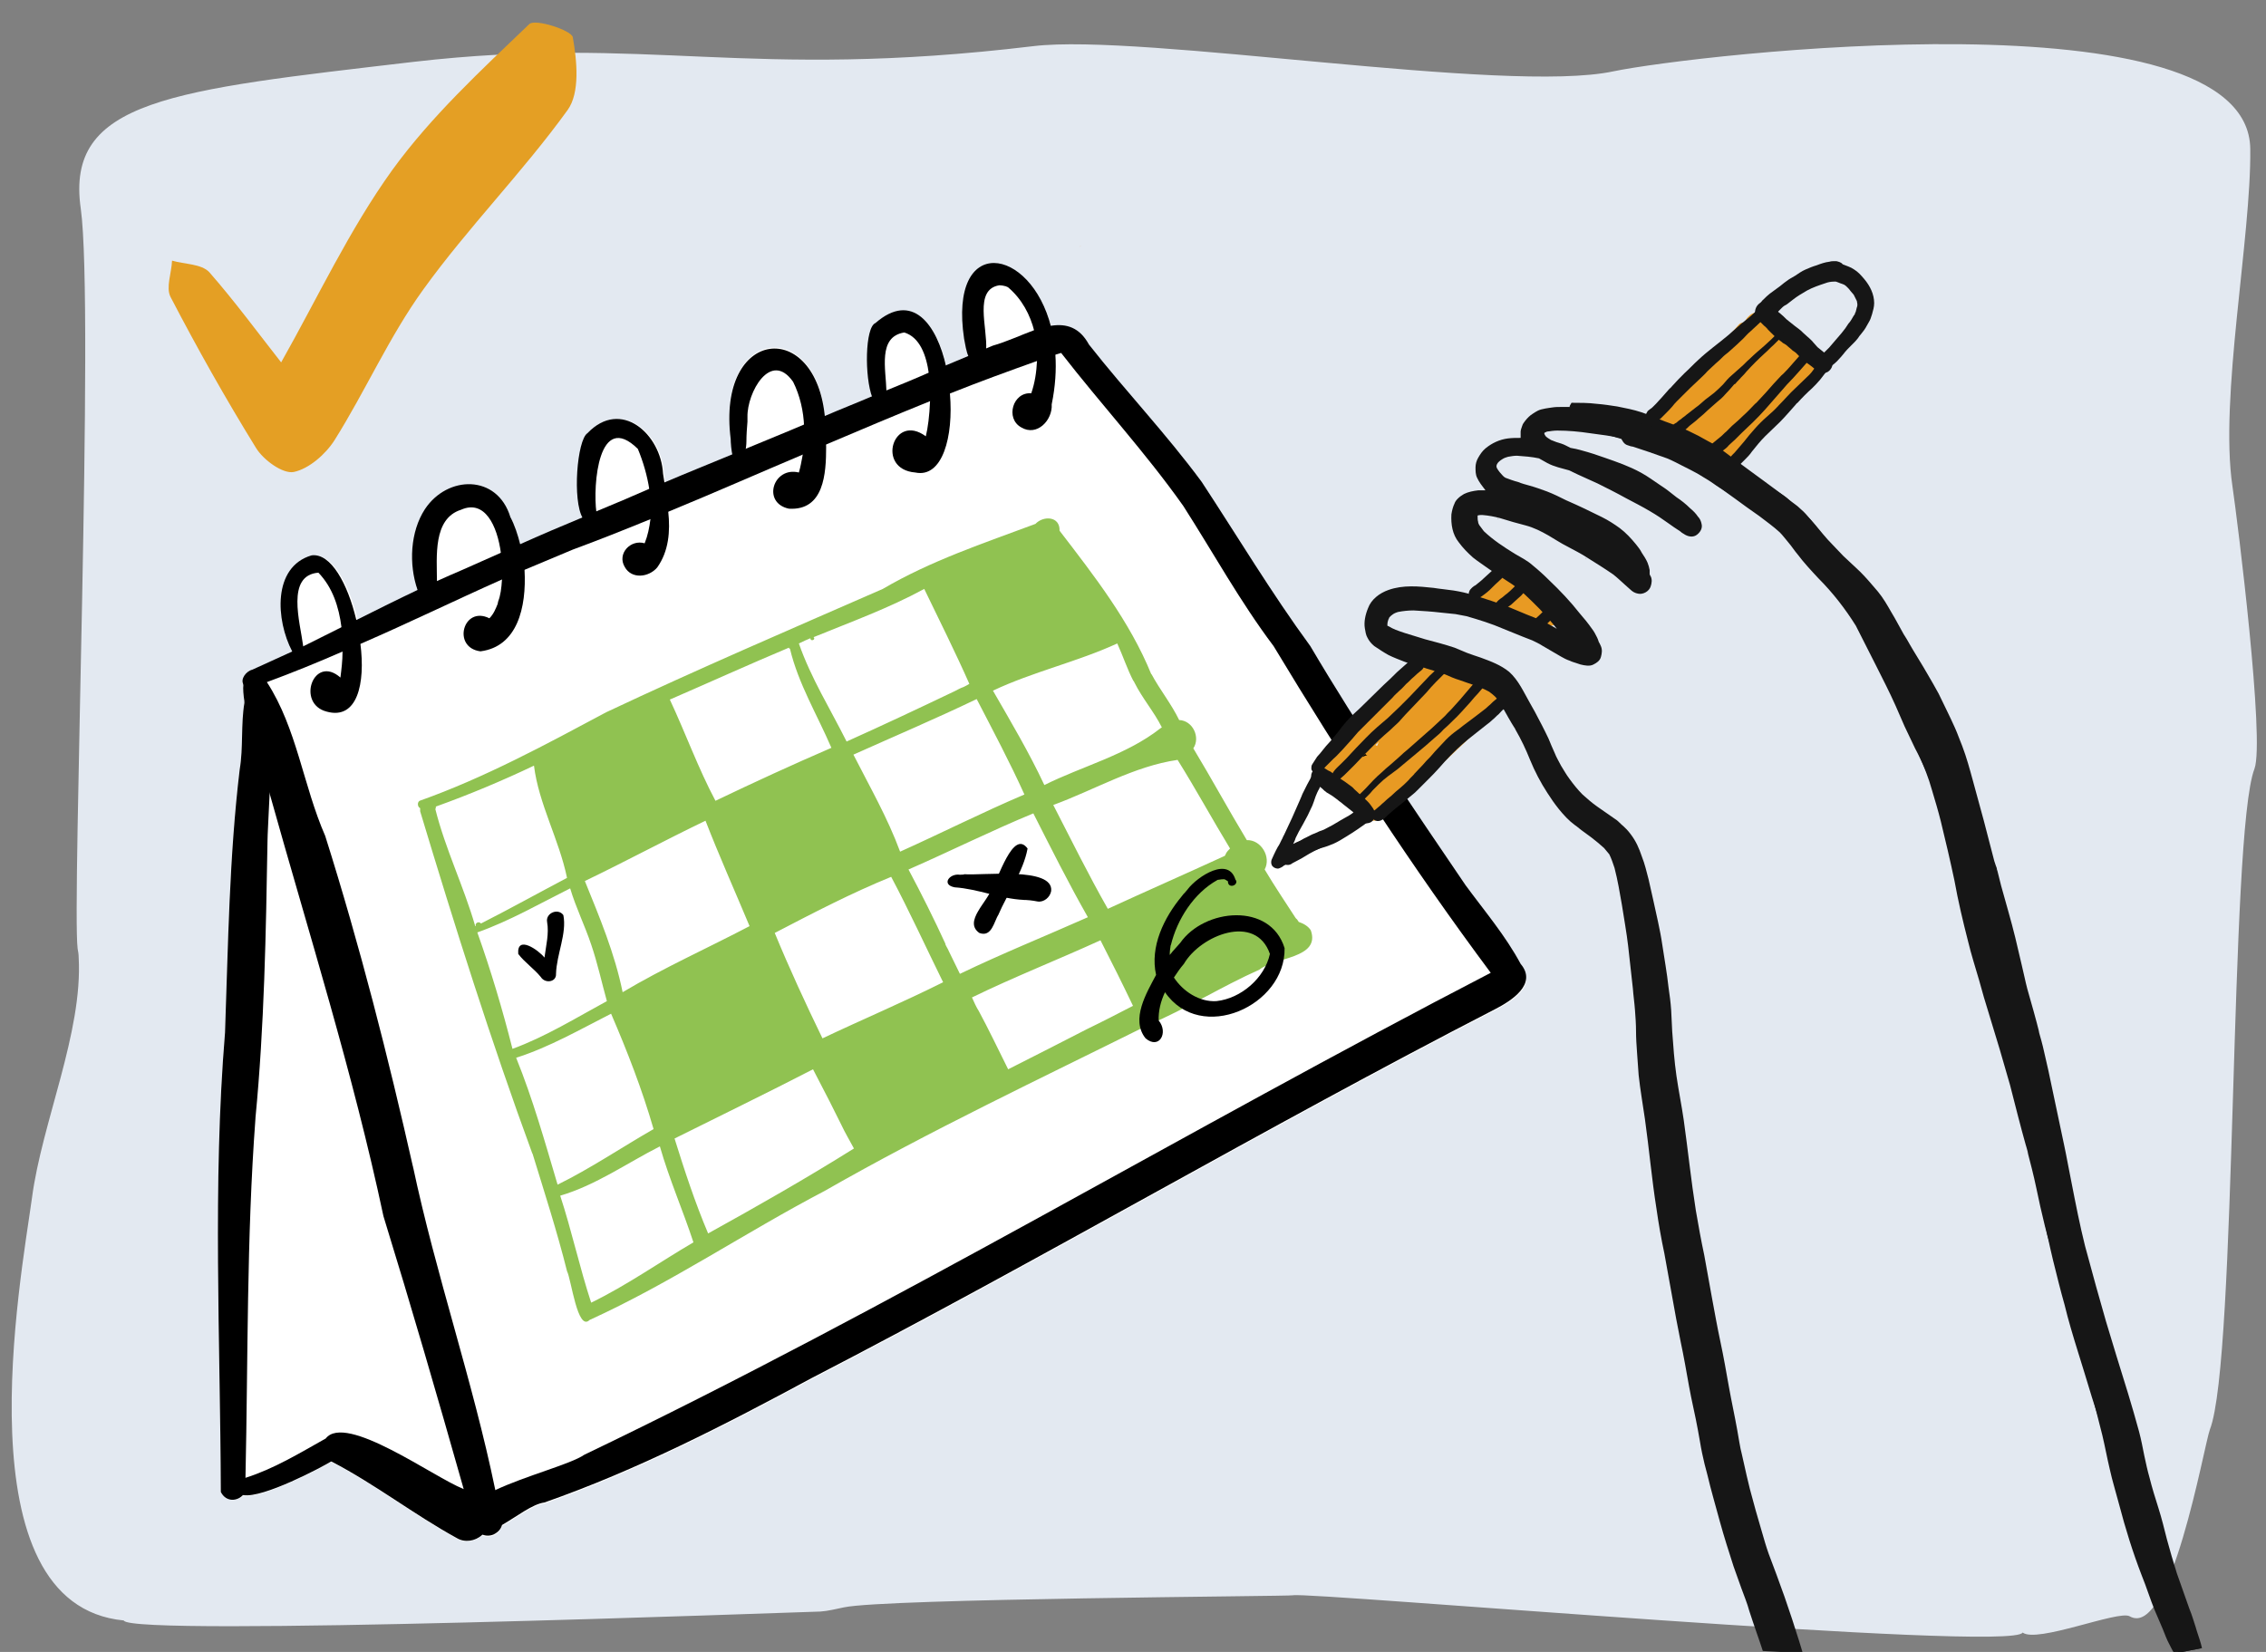 <?xml version="1.0" encoding="utf-8"?>
<!-- Generator: Adobe Illustrator 26.4.1, SVG Export Plug-In . SVG Version: 6.00 Build 0)  -->
<svg version="1.1" id="Layer_1" xmlns="http://www.w3.org/2000/svg" xmlns:xlink="http://www.w3.org/1999/xlink" x="0px" y="0px"
	 viewBox="0 0 432 315" style="enable-background:new 0 0 432 315;" xml:space="preserve">
<rect x="0" y="0" width="432" height="315" fill="#808080" stroke="none"/>
<style type="text/css">
	.st0{fill:#E3E9F1;}
	.st1{fill:#FFFFFF;}
	.st2{fill:#90C251;}
	.st3{clip-path:url(#SVGID_00000067935717615532247530000011726582807932305580_);}
	.st4{fill:#161616;}
	.st5{fill:#E89A23;}
	.st6{fill:#E49F24;}
</style>
<path class="st0" d="M14.8,180.9c-1.1-8.7,3.2-122.4,0.6-141.1c-3-20.8,17.4-22.6,63.4-28C123.9,6.6,142,15.4,197,8.8
	c20.8-2.5,90.1,9.2,110.6,4.8C323,10.4,428.7-1.9,429,28.4c0.2,16.9-5.9,47.4-3.4,64.3c1,6.8,6.2,48.5,4.2,53.9
	c-4.8,12.5-3.3,112.7-8.5,126c-1.1,2.9-7.5,40.1-15.3,35.6c-2.1-1.2-17.7,5.2-20.4,3.1c-1.7,3.9-136.1-7.8-139.1-7.1
	c0,0.2-77.7,0.6-85.6,2.3c-1.5,0.3-3,0.7-4.5,0.8c-4.2,0.1-131.9,4.9-132.8,1.7c0,0,0,0,0,0C-7.7,306,4,243.7,6.1,228.4
	C8,214,15.8,196.9,15,182.6C15,182,14.9,181.4,14.8,180.9z"/>
<g>
	<path class="st1" d="M42.1,284.5c-0.1-29-1.6-58.5,0.8-87.6c0.6-16.8,0.8-33.5,2.8-50.2c0.7-4.1,0.2-8.6,0.9-12.7
		c-0.2-1.3-0.3-2.4-0.2-3.3c-0.6-1,0.5-2.5,1.7-2.8c2.6-1.2,5.3-2.4,7.9-3.6c-3.1-5.9-3.8-16.1,3.7-18.3c3.7-0.5,6.9,5.5,8.5,12.2
		c3.8-1.9,7.6-3.8,11.4-5.6c-1.7-4.9-1.4-11.1,1.4-15.4c4.3-6.5,13.8-6.7,16.3,1.5c0.8,1.5,1.4,3.3,1.9,5.3c4-1.8,8-3.5,12.1-5.2
		c-2-3.3-1.1-14.9,0.9-16.2c6.4-6.7,14,0.2,14.4,7.7c0.1,0.6,0.2,1.2,0.3,1.9c4.2-1.8,8.5-3.5,12.8-5.3c-0.3-1.2-0.4-2.8-0.4-3.4
		c-2.7-21.3,16.4-23.2,18-3.8c3-1.3,6.1-2.5,9.1-3.8c-1.5-3.9-1.4-13.4,0.6-14.2c7-6.1,11.7,0.2,13.5,8.4c1.4-0.6,2.9-1.2,4.3-1.8
		c-0.5-1-0.7-2.5-0.9-3.5c-3-20.1,12.7-17.7,16.6-2.2c2.8-0.4,5.3,0.3,7.1,3.6c7,8.9,14.8,17.1,21.5,26.2
		c6.9,10.5,13.3,21.2,20.7,31.3c9.2,15.6,19.4,30.6,29.6,45.6c3.6,4.9,7.6,9.6,10.5,15c3.4,3.6-1.9,6.8-4.8,8.3
		c-43.9,22.6-86.5,47.7-130.4,70.4c-16.5,8.9-33.2,17.5-50.9,23.7c-2.3,0.3-5.3,2.7-8.1,4.3c-0.2,0.7-0.6,1.3-1.6,1.8
		c-0.7,0.3-1.5,0.3-2.2,0c-1.3,1.2-3.3,1.5-4.8,0.6c-8.2-4.5-15.6-10.3-23.9-14.6c0,0-0.1,0-0.1,0c-1.8,1.1-12.9,7-16.7,6.4
		C45.2,286.3,43.1,286.5,42.1,284.5z"/>
	<path class="st2" d="M108.1,167.4c-1.5-7.3-5.4-14.1-6.3-21.4c-6.1,2.9-12.3,5.5-18.7,7.8c0,0.2,0,0.3-0.1,0.5
		c1.9,7.6,5.4,14.7,7.6,22.3c0,0,0,0,0.1,0c-0.2-0.6,0.6-1,1-0.5C97.2,173.3,102.6,170.3,108.1,167.4z M115.7,190.9
		c-1-3.6-1.8-7.3-3-10.8c-1.2-3.6-2.9-7-4-10.7c-5.8,2.9-11.5,6.2-17.7,8.4c2.6,7.3,4.8,14.7,6.7,22.2
		C104,197.7,109.8,194.1,115.7,190.9z M124.6,215.3c-2.2-7.6-5-14.8-8.1-22c-5.9,3-11.8,6.4-18.1,8.4c3.2,7.9,5.5,16.1,7.9,24.2
		C112.6,222.8,118.5,218.8,124.6,215.3z M132.2,236.9c-2-6.1-4.6-12-6.4-18.3c-6.3,3.2-12.2,7.4-19,9.4c2.2,6.7,3.7,13.7,5.9,20.4
		C119.5,245.1,125.7,240.7,132.2,236.9z M142.9,176.6c-2.8-6.7-5.8-13.4-8.4-20.1c-7.7,3.7-15.3,7.8-23,11.5
		c2.8,6.9,5.7,13.8,7.2,21.2C126.6,184.5,134.9,180.8,142.9,176.6z M158.5,142.6c-2.7-6.3-6.3-12.2-7.9-18.9c-0.1,0-0.2-0.1-0.2-0.2
		c-7.6,3.2-15.1,6.6-22.7,9.9c3,6.4,5.4,13.1,8.7,19.3C143.7,149.2,151.1,145.8,158.5,142.6z M162.8,219c-0.8-1.5-1.7-3-2.4-4.5
		c0,0,0,0,0,0c-0.8-1.6-1.6-3.2-2.4-4.8c0,0.1,0.1,0.2,0.1,0.2c-1-2-2.1-4-3.1-6c-8.7,4.5-17.6,8.8-26.4,13.2
		c1.9,6.1,3.9,12.2,6.4,18.1C144.4,230,153.7,224.7,162.8,219z M179.8,187.3c-3.3-6.7-6.4-13.5-9.9-20.1
		c-7.6,3.1-14.9,6.9-22.2,10.7c2.8,6.8,5.9,13.5,9.1,20.1C164.4,194.4,172.2,191.1,179.8,187.3z M183.7,131c0.4-0.2,0.8-0.4,1.1-0.6
		c-2.7-6.1-5.7-12.1-8.6-18.1c-6.8,3.7-14,6.3-21.1,9.2c0.5,0.5-0.6,0.9-0.6,0.2c-0.7,0.3-1.4,0.6-2.2,1c2.3,6.6,6,12.5,9.1,18.7
		c6.9-3.1,13.7-6.3,20.6-9.6c0,0,0,0,0,0C182.6,131.5,183.1,131.2,183.7,131z M195.3,151.5c-2.8-6.2-6-12.2-9.1-18.2
		c-7.7,3.7-15.7,7.1-23.5,10.6c3.1,6.1,6.5,12,8.9,18.5C179.6,158.8,187.3,154.9,195.3,151.5z M207.4,174.9
		c-3.7-6.5-7-13.1-10.4-19.8c-8,3.3-15.8,7.2-23.8,10.7c2.5,4.7,4.9,9.5,7.1,14.3c0,0,0-0.1-0.1-0.1c0.2,0.5,0.5,0.9,0.7,1.4
		c0,0,0,0,0,0c0.7,1.4,1.4,2.9,2.1,4.3C191.1,181.8,199.3,178.5,207.4,174.9z M216,191.8c-2-4.2-4.1-8.4-6.2-12.5
		c-8.1,3.7-16.5,7-24.5,10.9c0.4,0.9,0.8,1.8,1.3,2.6c0-0.1-0.1-0.1-0.1-0.2c2,3.7,3.8,7.5,5.7,11.3c5-2.5,10-5.1,15.1-7.7
		C210.2,194.8,213.1,193.3,216,191.8z M221.2,138.9c0.1-0.1,0.2-0.1,0.3-0.2c-1.5-3-3.7-5.5-5.2-8.5c0,0,0,0,0,0
		c-0.1-0.2-0.2-0.4-0.3-0.5c0,0.1,0.1,0.1,0.1,0.2c-1.2-2.3-2-4.8-3.1-7.2c-7.6,3.5-16.1,5.4-23.7,9c3.4,5.9,6.9,11.8,9.8,18
		C206.3,146.1,214.7,144,221.2,138.9z M233.7,162.8c0.2-0.4,0.5-0.7,0.8-1c-3.4-5.6-6.5-11.3-10-16.9c-8.3,1.2-15.8,5.7-23.7,8.6
		c3.4,6.6,6.7,13.3,10.4,19.8c7.4-3.4,14.9-6.7,22.3-10.1C233.6,163,233.7,162.9,233.7,162.8z M249.9,177.4c1.9,5.4-6.9,5.1-9.8,7.5
		c-7.2,3.2-14,7.5-21.1,10.5c-20.7,10.3-41.7,20.2-61.8,31.7c-15.1,7.9-29.4,17.6-44.8,24.6c-2.3,2.3-3.5-7.8-4.3-9.3
		c-1.9-7.6-4.3-15-6.6-22.5c0,0,0,0.1,0,0.1c-7.9-21.5-14.8-43.4-21.4-65.3c0,0,0,0,0,0c0-0.2,0-0.4,0-0.6c-0.5-0.2-0.6-1.1-0.1-1.4
		c0,0,0,0,0,0c12.4-4.4,24-10.7,35.6-16.9c17.4-8.2,35.1-15.8,52.7-23.5c9.2-5.4,19.2-8.7,29.1-12.4c1.5-1.6,4.7-1.5,4.6,1.3
		c6.6,8.6,13.4,17.3,17.5,27.4c0,0,0-0.1,0-0.1c1.6,3,3.8,5.7,5.3,8.8c2.6,0.1,4.1,3.3,2.7,5.4c3.5,5.8,6.7,11.7,10.2,17.5
		c2.7-0.1,4.7,3.2,3.4,5.6c1.9,3.2,4,6.3,6,9.4c0-0.1-0.1-0.1-0.1-0.2c0.1,0.1,0.1,0.2,0.2,0.3c0,0,0-0.1,0-0.1
		c0.1,0.2,0.3,0.4,0.4,0.6C248.5,176.1,249.4,176.6,249.9,177.4z"/>
	<path d="M61.9,159.8c0-0.1,0-0.1-0.1-0.2c0-0.1-0.1-0.2-0.1-0.3C61.8,159.5,61.8,159.6,61.9,159.8z"/>
	<path d="M95.7,290.8c-0.2,0.7-0.6,1.3-1.6,1.8c-0.7,0.3-1.5,0.3-2.2,0c-0.2-0.1-0.3-0.2-0.5-0.3c-0.5-0.3-0.8-0.7-1-1.3
		c-0.3-1.2-0.7-2.3-1-3.5c-0.4-1.3-0.7-2.6-1.1-3.9c-4.9-17.3-9.9-34.5-15.2-51.7c-5.8-27.3-14.2-53.8-21.7-80.6
		c-0.8-2.7-1.5-5.4-2.2-8.1c-0.3-1.6-2-5.9-2.6-9.4c-0.2-1.3-0.3-2.4-0.2-3.3c0.3-1.7,1.4-2.4,4.2-0.9c0.1,0.2,0.2,0.3,0.3,0.5
		c5.7,8.8,6.9,19.7,11.1,29.3c6.6,20.9,12,42.1,16.8,63.4c0-0.2-0.1-0.3-0.1-0.5c4.4,20.8,11.4,40.9,15.7,61.7
		c0.1,0.3,0.1,0.7,0.2,1C94.9,287,96.1,289.2,95.7,290.8z"/>
	<path d="M51.4,151.4c-0.2,4.4-0.4,7.9-0.4,8.9c-0.3,17.6-0.6,35.3-2.3,52.9v0c0,0,0,0,0,0.1c-1.7,22.8-1.4,45.6-1.9,68.4
		c0,0.2,0,0.4,0,0.6c0,0,0,0,0-0.1c0.4,1.1,0.2,2.1-0.4,2.8c-1.1,1.3-3.3,1.5-4.3-0.5c-0.1-29-1.6-58.5,0.8-87.6
		c0.6-16.8,0.8-33.5,2.8-50.2c0.7-4.1,0.2-8.6,0.9-12.7c0.1-0.8,0.3-1.6,0.5-2.4c0.2-0.6,0.4-1.2,0.7-1.8c1.1-0.8,2-0.5,2.5,0.7
		C52,133.8,51.7,143.8,51.4,151.4z"/>
	<path d="M92.3,292.2c0,0.1-0.1,0.1-0.1,0.2c-0.1,0.1-0.2,0.2-0.3,0.3c-1.3,1.2-3.3,1.5-4.8,0.6c-8.2-4.5-15.6-10.3-23.9-14.6
		c0,0-0.1,0-0.1,0c-1.8,1.1-12.9,7-16.7,6.4c-1.2-0.2-1.7-1-1-2.9c0.5-0.1,0.9-0.3,1.4-0.4c5.4-1.7,10.3-4.7,15.3-7.5
		c3.8-4.9,20.6,7.4,26.2,9.6c0.1,0,0.2,0.1,0.3,0.1c0.8,0.6,1.8,1.3,2.6,2.2C92.9,287.7,94,289.9,92.3,292.2z"/>
	<path d="M111.4,277.5C111.4,277.5,111.4,277.5,111.4,277.5c-0.1,0.1-0.2,0.1-0.2,0.1C111.2,277.6,111.3,277.5,111.4,277.5z"/>
	<path d="M285.1,192.4c-43.9,22.6-86.5,47.7-130.4,70.4c-16.5,8.9-33.2,17.5-50.9,23.7c-2.3,0.3-5.3,2.7-8.1,4.3
		c-1.3,0.7-2.5,1.3-3.5,1.5c-0.3,0-0.5,0.1-0.8,0c-1-0.1-1.9-0.6-2.5-1.9c-0.5-1-0.2-2,0.5-2.9c0.4-0.6,1-1.1,1.8-1.6
		c0.9-0.6,1.9-1.2,3.1-1.7c5.9-2.8,14.5-5,17.1-6.8c58.8-28.2,114.9-61.9,172.8-91.9c-14.9-20-28.5-40.9-41.4-62.3
		c-6.4-8.5-11.5-17.8-17.2-26.7c-7.2-10.2-15.7-19.4-23.3-29.2c-0.3,0.1-0.7,0.2-1,0.3c-1.2,0.4-2.3,0.8-3.5,1.2
		c-5.6,2-11.1,4-16.6,6.2c-1.3,0.5-2.6,1-3.9,1.5c-6.7,2.7-13.3,5.5-19.9,8.3c-1.5,0.6-2.9,1.3-4.4,1.9c-8.5,3.6-16.9,7.3-25.4,10.8
		c-1.2,0.5-2.4,1-3.6,1.5c-4.9,2-9.9,4-14.8,5.8c-3.1,1.3-6.2,2.6-9.3,3.9c-1.4,0.6-2.8,1.2-4.2,1.8c-9,4-17.8,8.3-26.8,12.2
		c-1.2,0.5-2.3,1-3.5,1.5c-4.8,2.1-9.7,4.1-14.6,5.9c-0.2,0.1-0.3,0.1-0.5,0.2c-0.8,0.3-1.5,0.6-2.3,0.8c0,0.2,0,0.5,0.1,0.7
		c0.3,0.5-0.5,0.9-0.7,0.4c-0.1-0.3-0.2-0.6-0.3-0.8c0-0.1-0.1-0.2-0.1-0.3c-0.3-0.2-0.5-0.3-0.6-0.6c-0.6-1,0.5-2.5,1.7-2.8
		c2.6-1.2,5.3-2.4,7.9-3.6c0.7-0.3,1.4-0.7,2.1-1c2.4-1.2,4.8-2.4,7.2-3.6c1-0.5,1.9-1,2.9-1.4c3.8-1.9,7.6-3.8,11.4-5.6
		c1.2-0.6,2.5-1.2,3.7-1.7c1.6-0.7,3.3-1.5,5-2.2c2.4-1.1,4.8-2.1,7.2-3.2c1.2-0.5,2.4-1.1,3.6-1.6c4-1.8,8-3.5,12.1-5.2
		c0.8-0.4,1.7-0.7,2.5-1.1c3.4-1.4,6.7-2.8,10.1-4.3c1-0.4,2-0.9,3.1-1.3c4.2-1.8,8.5-3.5,12.8-5.3c0.8-0.3,1.6-0.7,2.4-1
		c3.8-1.6,7.6-3.1,11.3-4.7c1.3-0.5,2.6-1.1,3.9-1.6c3-1.3,6.1-2.5,9.1-3.8c0.9-0.4,1.8-0.7,2.7-1.1c2.7-1.1,5.4-2.2,8.1-3.4
		c1.1-0.5,2.2-0.9,3.3-1.4c1.4-0.6,2.9-1.2,4.3-1.8c1.1-0.5,2.2-0.9,3.3-1.4c0.4-0.2,0.8-0.3,1.2-0.5c2.5-0.7,5.3-2,8-3
		c1.1-0.4,2.2-0.7,3.2-0.8c2.8-0.4,5.3,0.3,7.1,3.6c7,8.9,14.8,17.1,21.5,26.2c6.9,10.5,13.3,21.2,20.7,31.3
		c9.2,15.6,19.4,30.6,29.6,45.6c3.6,4.9,7.6,9.6,10.5,15C293.2,187.7,288,190.9,285.1,192.4z"/>
	<path d="M62.3,135.7c-5.9-1.5-2.5-11,2.6-6.5c0.2-1.6,0.4-3.2,0.4-4.9c0-1.6,0-3.1-0.2-4.7c-0.5-3.9-1.7-7.6-4.4-10.4
		c-6.2,0.5-3.5,9.4-2.9,14c0.3,2,0.1,3.2-1.2,2.6c-0.3-0.5-0.7-1-0.9-1.6c-3.1-5.9-3.8-16.1,3.7-18.3c3.7-0.5,6.9,5.5,8.5,12.2
		c0.3,1.5,0.6,3.1,0.8,4.6C69.7,130.4,68.1,137.3,62.3,135.7z"/>
	<path d="M91.6,124.2c-5.5-0.7-3.3-8.8,1.7-6.3c0.8-0.8,1.2-1.8,1.6-2.8c0,0,0,0,0-0.1c0-0.1,0.1-0.3,0.1-0.4c0.4-1,0.6-2.4,0.7-4.1
		c0.1-1.6,0-3.3-0.2-5c-0.7-5.3-3.1-10.3-7.6-8.3c-5.4,1.7-4.6,9-4.6,13.6c0,3.2-0.3,5.2-3,3.4c-0.3-0.6-0.5-1.1-0.7-1.7
		c-1.7-4.9-1.4-11.1,1.4-15.4c4.3-6.5,13.8-6.7,16.3,1.5c0.8,1.5,1.4,3.3,1.9,5.3c0.4,1.5,0.6,3.1,0.8,4.8
		C100.4,115.9,98.6,123.3,91.6,124.2z"/>
	<path d="M125.3,108.2c-1.6,1.9-4.9,2.3-6.2-0.1c-1.5-2.5,1.1-5.3,3.8-4.5c0.6-1.5,0.9-3,1.1-4.6c0.2-1.8,0.1-3.7-0.2-5.6
		c-0.4-2.7-1.2-5.4-2.2-7.8c-7.5-7.4-8.6,6.9-7.9,12.1c0,0.1,0,0.1,0,0.2c0,0,0,0,0,0.1v0c0,0.4,0.1,0.9-0.2,1.3l0,0
		c-1,0.7-1.8,0.4-2.4-0.5c-2-3.3-1.1-14.9,0.9-16.2c6.4-6.7,14,0.2,14.4,7.7c0.1,0.6,0.2,1.2,0.3,1.9c0.3,1.7,0.6,3.6,0.7,5.4
		C127.8,101.3,127.5,105.1,125.3,108.2z"/>
	<path d="M150.4,97c-5.2-1.1-3-8.1,1.9-6.9c0.3-1,0.5-2.1,0.7-3.2c0.3-1.8,0.4-3.7,0.3-5.5c-0.1-3-0.8-6-2.1-8.6
		c-4.3-6.1-8.8,2.1-8.7,6.7c0,0.1,0,0.1,0,0.2c0,0.2,0,0.5,0,0.7c-0.1,1.2-0.2,2.5-0.2,3.8c0,0.6-0.1,1.3-0.2,1.9
		c-0.1,0.6-0.2,1.2-0.3,1.8c0,0,0,0,0,0c-1.1,1.1-1.7,0.4-2.1-0.8c-0.3-1.2-0.4-2.8-0.4-3.4c-2.7-21.3,16.4-23.2,18-3.8
		c0.1,0.9,0.1,1.9,0.1,3c0,0.7,0.1,1.5,0.1,2.3C157.5,90.3,157.1,97.4,150.4,97z"/>
	<path d="M174.5,90.1c-7.6-0.6-4.2-11.5,2-6.9c0.4-1.6,0.7-4,0.8-6.6c0.1-1.7,0-3.5-0.2-5.2c-0.5-3.8-1.8-7.1-4.7-8
		c-5.1,0.8-3.5,7-3.4,11.3c0,0.8,0,1.6-0.2,2.2c0,0,0,0,0,0c-1.1,1.1-1.9,0.4-2.5-1.1c-1.5-3.9-1.4-13.4,0.6-14.2
		c7-6.1,11.7,0.2,13.5,8.4c0.4,1.6,0.6,3.4,0.7,5.1C181.8,83.2,179.7,91.2,174.5,90.1z"/>
	<path d="M200.5,77.1c0.2,3-2.8,6.2-5.8,4.4c-3.1-1.7-1.6-6.8,1.9-6.5c0.7-2,1-4.1,1.1-6.2c0.1-1.9-0.1-3.8-0.5-5.6
		c-0.8-3.2-2.4-6.2-5-8.4c-0.1-0.1-0.3-0.1-0.4-0.2c-0.4-0.1-0.8-0.2-1.3-0.2c-4.9,0.8-2.2,8.1-2.5,12.3c-0.1,1.2-0.4,2.1-1.2,2.6
		c-1.1,0.2-1.7-0.4-2.1-1.2c-0.5-1-0.7-2.5-0.9-3.5c-3-20.1,12.7-17.7,16.6-2.2c0.4,1.6,0.7,3.3,0.8,5.2
		C201.4,70.5,201.2,73.7,200.5,77.1z"/>
	<path d="M186.7,177.9c-3.1-2.2,1.7-6,2.4-8.6c0,0.1-0.1,0.1-0.1,0.2c1.3-1.7,4.1-11.5,6.9-7.7c-0.8,4.4-3.8,8.5-5.6,12.7
		c0-0.1,0.1-0.1,0.1-0.2C189.5,175.7,189.1,178.8,186.7,177.9z"/>
	<path d="M197.8,171.9c-1-0.2-1.9-0.3-2.9-0.3c0.1,0,0.2,0,0.3,0c-4.5-0.2-8.7-2.1-13.2-2.4c-2.6-0.5-1-2.7,1-2.4
		c-0.1,0-0.1,0-0.2,0c0.4,0,0.8,0,1.2-0.1c-0.1,0-0.1,0-0.2,0c3.3,0.3,17.1-1.5,16.6,3.2C200.2,171.1,199,172.1,197.8,171.9z"/>
	<path d="M103.1,186.3c-1.3-1.6-3.1-2.8-4.3-4.4c-0.3-3.7,3.9-0.7,5,0.7c0.3-2.3,0.9-4.6,0.5-6.8c-0.3-1.7,2.1-2.7,3.1-1.3
		c0.7,3.5-1.3,7.5-1.4,11.2c0,0,0,0,0,0c0,0,0,0.1,0,0.1c0,0,0-0.1,0-0.1c0,0,0,0,0,0C106.1,187.3,103.9,187.6,103.1,186.3z"/>
	<path d="M218.4,198c-2.9-3.6,0.2-8.7,2-12.1c-1.2-5.4,1.5-10.9,4.9-15c0,0,0,0,0,0c0,0,0,0,0,0c0,0,0,0,0,0
		c0.2-0.3,0.4-0.5,0.7-0.8c0,0-0.1,0.1-0.1,0.1c0.2-0.2,0.4-0.5,0.6-0.7c0,0-0.1,0.1-0.1,0.1c1.9-2.5,8-6.5,9.2-1.6
		c0-0.1,0-0.1,0-0.2c0,0,0,0,0,0c0,0,0-0.1,0-0.1c0,0,0,0,0,0c0.6,1.2-1.5,1.8-1.5,0.4c0-0.1-0.1-0.1-0.2-0.2c0,0,0.1,0.1,0.1,0.1
		c-0.1-0.1-0.3-0.2-0.5-0.3c0,0,0,0,0.1,0c0,0,0,0,0,0c0,0,0.1,0,0.1,0c-0.5-0.1-1.1,0-1.7,0.1c0,0,0.1,0,0.1,0
		c-4.5,2.5-7.7,7.5-8.9,12.5c0-0.1,0-0.1,0-0.2c-0.1,0.7-0.2,1.3-0.2,2c0.2-0.2,0.3-0.4,0.5-0.6c0,0-0.1,0.1-0.1,0.1
		c0.5-0.6,1.1-1.2,1.6-1.8c0,0,0,0,0,0c4.6-6.6,17.2-7.8,19.9,1c0.2,11-16,18.3-22.8,8.4c-0.8,1.7-1.3,3.6-1.2,5.5c0,0,0-0.1,0-0.1
		C222.8,196.9,221,200.2,218.4,198z M231.9,190.9c4.7-0.5,9.2-4.4,10.2-9c-2.7-7.8-13.2-3.6-16.4,1.9c0,0,0,0,0,0
		c-0.7,0.8-1.3,1.7-1.9,2.6C225.5,189,228.6,191.1,231.9,190.9z"/>
</g>
<g>
	<defs>
		<path id="SVGID_1_" d="M-45.1,193.4c-1.4-8,2.9-112.7-0.4-130c-3.7-19.2,20.7-20.7,75.9-25.3c54.2-4.5,75.9,3.7,142-1.9
			c25-2.1,108.3,9.1,132.8,5.3c18.4-2.9,145.3-13.4,145.9,14.6c0.3,15.6-6.7,43.7-3.6,59.3c1.3,6.3,7.9,44.8,5.4,49.7
			c-5.7,11.5-3.1,103.8-9.2,116c-1.3,2.6-8.7,36.9-18.1,32.7c-2.5-1.1-21.3,4.7-24.4,2.7c-2,3.6-163.6-8.3-167.2-7.6
			c0,0.2-93.4,0-102.8,1.5c-1.8,0.3-3.6,0.6-5.4,0.7c-5,0.1-158.3,3.5-159.5,0.6c0,0,0,0,0,0c-37.5-3-23.9-60.4-21.5-74.5
			c2.2-13.2,11.4-29,10.3-42.2C-44.9,194.4-45,193.8-45.1,193.4z M180.4,70.1c-2.1,0.2-3.8,0.3-6.2,0.5
			C176.9,72,178.5,71.6,180.4,70.1z"/>
	</defs>
	<clipPath id="SVGID_00000176724069193971429700000000864468964697792917_">
		<use xlink:href="#SVGID_1_"  style="overflow:visible;"/>
	</clipPath>
	<g style="clip-path:url(#SVGID_00000176724069193971429700000000864468964697792917_);">
		<path class="st4" d="M304,284.7L304,284.7c0,0-0.1,0-0.1,0C303.9,284.7,303.9,284.7,304,284.7C303.9,284.7,303.9,284.7,304,284.7
			L304,284.7z"/>
		<path class="st5" d="M335.8,59.6L335.8,59.6c-0.2-0.1-0.5-0.1-0.6-0.1c0,0,0,0-0.1,0c-0.4,0-0.6,0.1-1,0.3
			c-0.3,0.1-0.6,0.4-0.8,0.6c-0.2,0.2-0.3,0.3-0.4,0.5c-0.1,0.2-0.3,0.4-0.4,0.6c-0.4,0-0.8,0.1-1.1,0.5c-0.2,0.2-0.4,0.5-0.6,0.7
			c-1.4,1.6-3,3-4.4,4.7c-1.2,1.4-2.5,2.8-3.7,4.2c-1.3,1.6-2.7,3.2-4.2,4.7c-0.7,0.7-1.5,1.4-2.3,2.1c-0.3,0.3-0.7,0.6-1,1
			c-0.2,0.3-0.5,0.6-0.7,0.9c-0.2,0.3-0.3,0.6-0.3,1c0,0.4,0.1,0.6,0.3,0.9c0.2,0.4,0.7,0.8,1.2,0.9c0.3,0.1,0.6,0.1,1,0
			c0.2,0,0.4-0.1,0.6-0.2c0,0.6,0.3,1.2,0.7,1.7c0.6,0.6,1.5,0.8,2.3,0.6c0.5-0.1,1-0.5,1.4-0.9c0.2-0.1,0.4-0.3,0.6-0.4
			c0.1-0.1,0.2-0.2,0.3-0.2c0,0,0,0,0,0c-0.3,0.7-0.2,1.7,0.4,2.3c0.4,0.4,0.8,0.5,1.3,0.6c0.2,0.3,0.6,0.5,0.9,0.6
			c0.3,0.1,0.6,0.1,0.9,0c0.3-0.1,0.6-0.2,0.8-0.5c0.3-0.3,0.6-0.7,0.9-1c0.3-0.4,0.6-0.7,0.9-1.1c0.6-0.7,1.2-1.4,1.8-2
			c1.3-1.4,2.6-2.9,4-4.3c1.4-1.4,2.8-2.9,4.3-4.3c0.6-0.6,1.2-1.1,1.8-1.7c0.3-0.3,0.6-0.6,0.9-0.9c0.3-0.3,0.6-0.6,0.8-1
			c0.3-0.3,0.6-0.7,0.8-1c0.2-0.3,0.4-0.7,0.6-1c0.1-0.1,0.1-0.3,0.2-0.4c0.2-0.4,0.3-0.7,0.3-1.2c0-0.5-0.3-1.1-0.6-1.5
			c-0.1-0.1-0.3-0.2-0.4-0.3c-0.3-0.2-0.5-0.5-0.8-0.7c-0.3-0.3-0.7-0.6-1.1-0.9c-0.5-0.4-1-0.8-1.5-1.1c-0.4-0.3-0.8-0.6-1.2-0.8
			c-0.7-0.4-1.4-0.8-2.2-1.2C336.3,59.8,336,59.7,335.8,59.6L335.8,59.6z M315.2,79.6L315.2,79.6c-0.1,0.1-0.2,0.1-0.2,0.2
			C315,79.7,315.1,79.6,315.2,79.6L315.2,79.6z"/>
		<path class="st5" d="M291.6,109.2C291.6,109.2,291.6,109.2,291.6,109.2L291.6,109.2c0.4,0,0.7,0.1,0.9,0.4
			c0.2,0.2,0.4,0.6,0.4,0.9c0,0.4-0.1,0.6-0.4,0.9c-0.5,0.7-1,1.3-1.5,1.9c-0.3,0.4-0.6,0.8-1,1.1l-0.4,0.5c-0.5,0.6-0.9,1-1.4,1.5
			c-0.3,0.3-0.7,0.6-1,0.8c-0.4,0.3-0.8,0.5-1.1,0.5c-0.1,0-0.2,0-0.3,0c-0.4,0-0.8-0.2-1-0.6c-0.3-0.5-0.2-1.1,0.2-1.5
			c0.3-0.3,0.7-0.6,1.1-0.9c0.8-0.6,1.5-1.4,2.1-2.1l0.2-0.2c0.8-0.9,1.6-1.9,2.4-3C290.9,109.3,291.3,109.2,291.6,109.2
			L291.6,109.2L291.6,109.2z"/>
		<path class="st5" d="M288.9,111.3c0.9,0.4,1.8,0.8,2.7,1.4c0.9,0.6,1.8,1.3,2.6,1.9c-0.1-0.1-0.3-0.2-0.4-0.3
			c0.9,0.7,1.9,1.4,2.8,2.1c0.3,0.3,0.5,0.8,0.5,1.2c0,0.5-0.2,0.9-0.5,1.3c-0.3,0.3-0.8,0.5-1.2,0.5c-0.5,0-0.9-0.2-1.3-0.5
			c-0.6-0.4-1.1-0.9-1.7-1.3c-0.8-0.6-1.5-1.1-2.3-1.7c-0.9-0.7-1.9-1.2-2.9-1.9c-0.4-0.3-0.7-0.5-0.8-1c-0.1-0.4-0.1-0.9,0.1-1.2
			c0.2-0.4,0.6-0.7,1-0.8c0.1,0,0.3-0.1,0.4-0.1C288.4,111.1,288.6,111.2,288.9,111.3L288.9,111.3L288.9,111.3z"/>
		<path class="st5" d="M288.2,112.5c0.3,0.1,0.6,0.2,0.8,0.5c0.6,0.4,1.1,0.9,1.7,1.4c0.7,0.5,1.5,0.9,2.3,1.2c0,0,0,0,0,0
			c0.2,0.1,0.3,0.1,0.5,0.2c0.3,0.2,0.5,0.4,0.7,0.7c0.2,0.4,0.3,0.9,0.2,1.4c-0.1,0.5-0.4,0.9-0.8,1.1c-0.4,0.2-0.9,0.4-1.4,0.2
			c-1.1-0.4-2.2-0.8-3.1-1.5c-0.5-0.3-1-0.7-1.4-1.1c-0.4-0.3-0.7-0.7-1.1-1.1c-0.7-0.7-0.7-1.8,0-2.5c0.3-0.3,0.8-0.5,1.2-0.5
			C287.9,112.5,288.1,112.5,288.2,112.5L288.2,112.5L288.2,112.5z"/>
		<path class="st5" d="M288.5,113.5c0.2,0.1,0.4,0.3,0.7,0.4c0.3,0.1,0.6,0.1,0.8,0.2c0.6,0,1.1,0,1.7,0c0.9-0.1,1.6,0.7,1.7,1.6
			c0,0.9-0.7,1.6-1.6,1.7c-0.4,0-0.8,0-1.2,0c-0.5,0-0.9-0.1-1.4-0.1c-0.5-0.1-0.9-0.3-1.4-0.4c-0.4-0.2-0.8-0.5-1.2-0.8
			c-0.5-0.4-0.6-1.3-0.3-1.9c0.3-0.5,0.8-0.8,1.4-0.8C288,113.2,288.3,113.3,288.5,113.5L288.5,113.5L288.5,113.5z"/>
		<path class="st5" d="M288.7,108.3c0.6,0.6,0.7,1.7,0,2.3c-0.8,0.7-1.5,1.4-2.2,2.1c-0.4,0.4-0.8,0.7-1.2,1c-0.5,0.4-1,0.8-1.6,1.1
			c-0.6,0.3-1.2,0.3-1.7-0.2c-0.6-0.6-0.5-1.4,0-2c0.3-0.4,0.7-0.8,1.1-1.1c0.4-0.4,0.7-0.7,1.1-1.1c0.7-0.7,1.5-1.4,2.2-2.1
			c0.3-0.3,0.7-0.5,1.2-0.5C288,107.9,288.4,108,288.7,108.3L288.7,108.3L288.7,108.3z"/>
		<path class="st5" d="M288.5,109.4c0.4,0.2,0.6,0.5,0.8,1c0.1,0.4,0,0.8-0.1,1.2c-0.3,0.7-0.7,1.5-1.1,2.2
			c-0.3,0.4-0.5,0.9-0.9,1.3c-0.2,0.2-0.3,0.4-0.5,0.6c-0.5,0.4-1,0.7-1.6,0.9c-0.7,0.2-1.4-0.1-1.7-0.7c-0.4-0.7-0.2-1.7,0.5-2.1
			c0.2-0.1,0.3-0.1,0.4-0.2c0.2-0.2,0.3-0.3,0.5-0.5c0.6-0.9,1.1-1.9,1.5-2.9c0.3-0.5,0.8-0.8,1.4-0.8
			C288,109.2,288.2,109.2,288.5,109.4L288.5,109.4L288.5,109.4z"/>
		<path class="st5" d="M287.6,108.3c0.1,0.1,0.2,0.3,0.2,0.5c0,0.2-0.1,0.4-0.2,0.5c-0.2,0.2-0.4,0.5-0.6,0.7
			c-0.1,0.1-0.3,0.2-0.5,0.2c-0.2,0-0.4-0.1-0.5-0.2c-0.1-0.1-0.2-0.3-0.2-0.5c0-0.2,0.1-0.4,0.2-0.5c0.2-0.2,0.4-0.5,0.6-0.7
			c0.1-0.1,0.3-0.2,0.5-0.2c0,0,0,0,0,0C287.2,108.1,287.4,108.2,287.6,108.3L287.6,108.3L287.6,108.3z"/>
		<path class="st5" d="M281.8,128.9c0.5,0.1,0.9,0.4,1.2,0.9c0.2,0.4,0.4,0.9,0.2,1.4c0,0.1,0,0.1-0.1,0.2c0.2-0.3,0.5-0.6,0.8-0.8
			c0.7-0.7,1.5-1.8,2.7-1.5c0.6,0.2,1,0.6,1.2,1.1c0.2,0.6,0,1.2-0.4,1.6c0,0-0.1,0.1-0.1,0.1c-0.2,0.2-0.4,0.5-0.7,0.7
			c-0.3,0.3-0.5,0.5-0.8,0.8c-0.5,0.6-1.1,1.1-1.6,1.7c-1.1,1.1-2.1,2.1-3.2,3.2c-1,1.1-2,2.2-3.2,3.2c-1.3,1.1-2.7,1.9-4,2.8
			c-0.2,0.1-0.3,0.2-0.5,0.4c-0.6,0.5-1.2,1.1-1.9,1.7c-0.7,0.8-1.3,1.6-2,2.3c-0.7,0.7-1.3,1.3-2,2c-0.3,0.3-0.6,0.7-0.9,1
			c-0.2,0.2-0.3,0.3-0.5,0.5c-0.3,0.3-0.7,0.5-1.1,0.6c-0.1,0.1-0.2,0.2-0.3,0.3c-0.1,0.1-0.2,0.2-0.3,0.3c-0.2,0.2-0.5,0.4-0.7,0.4
			c-0.4,0.1-0.9,0.1-1.3-0.1c-0.8-0.5-1.1-1.5-0.7-2.3c0.1-0.3,0.4-0.5,0.6-0.8c0.1-0.2,0.3-0.3,0.4-0.5c0.3-0.3,0.7-0.7,1-1
			c0.3-0.3,0.7-0.7,1-1c0.3-0.4,0.6-0.8,0.9-1.1c0.9-1.2,1.8-2.4,2.7-3.5c0.5-0.6,1-1.2,1.6-1.8c0.5-0.5,1-1,1.6-1.5
			c1-0.9,2-1.8,3.1-2.8c0.6-0.5,1.2-1,1.8-1.6c0.5-0.5,1-1,1.5-1.6c0.2-0.3,0.4-0.6,0.6-1c0.2-0.4,0.4-0.8,0.5-1.2
			c0.2-0.6,0.4-1.2,0.6-1.7c0.2-0.5,0.4-0.9,0.9-1.2c0.3-0.2,0.6-0.3,0.9-0.3C281.5,128.8,281.7,128.8,281.8,128.9L281.8,128.9
			L281.8,128.9z"/>
		<path class="st5" d="M275.1,124.9c0.3,0.3,0.4,0.6,0.4,1c0,0.3-0.1,0.5-0.2,0.7c-0.1,0.1-0.1,0.2-0.2,0.3
			c-0.1,0.1-0.2,0.3-0.3,0.4c-0.3,0.3-0.5,0.7-0.8,1c-0.4,0.5-0.9,1.1-1.4,1.6c-0.1,0.1-0.2,0.2-0.3,0.4c-0.4,0.7-0.8,1.3-1.3,1.9
			c-0.9,1.2-1.8,2.3-2.8,3.5c-2,2.2-4.1,4.3-6.2,6.4c-0.5,0.5-1,1-1.6,1.5c-0.3,0.2-0.5,0.5-0.8,0.7c-0.4,0.4-0.8,0.8-1.4,1
			c-0.9,0.3-1.7-0.6-1.5-1.5c0.1-0.5,0.5-0.8,0.8-1.2c0.2-0.2,0.4-0.4,0.5-0.6c-0.1-0.2-0.2-0.4-0.3-0.6c-0.1-0.3-0.1-0.8,0.1-1.1
			c0.3-0.4,0.5-0.8,0.9-1.1c0.3-0.3,0.6-0.5,0.9-0.8c0.6-0.5,1.1-1,1.7-1.5c1.1-1,2.2-1.9,3.2-3c1-1,2-2,3-3.1c1-1.1,2-2.2,3.1-3.3
			c0-0.1,0.1-0.1,0.1-0.2c0.1-0.2,0.2-0.5,0.3-0.7c0.2-0.4,0.5-0.6,0.9-0.7c0.2-0.2,0.3-0.4,0.5-0.5c0.2-0.2,0.3-0.4,0.5-0.5
			c0.3-0.2,0.6-0.4,1-0.4c0,0,0,0,0,0C274.5,124.5,274.9,124.7,275.1,124.9L275.1,124.9L275.1,124.9z"/>
		<path class="st5" d="M275.7,128.4c0.1-0.1,0.1-0.2,0.2-0.3c0.4-0.7,1.3-1,2.1-0.6c0.4,0.2,0.7,0.6,0.7,1c0.4-0.3,0.8-0.5,1.3-0.5
			c0.4,0,0.8,0.1,1.2,0.5c0.3,0.3,0.5,0.7,0.5,1.1c0,0.5-0.1,0.9-0.4,1.3c-0.3,0.4-0.6,0.8-1,1.2c-0.2,0.3-0.5,0.6-0.8,0.8
			c-0.4,0.5-0.9,0.9-1.3,1.4c-0.2,0.2-0.4,0.4-0.5,0.5c-0.3,0.4-0.6,0.8-1,1.2c-1,1.2-2,2.3-3,3.5c-0.9,1.1-1.9,2.1-2.8,3.2
			c-0.5,0.6-1,1.2-1.6,1.8c-0.2,0.2-0.4,0.5-0.6,0.7c-0.1,0.1-0.2,0.3-0.4,0.4c-0.2,0.3-0.5,0.5-0.7,0.7c-0.2,0.1-0.5,0.2-0.8,0.2
			c-0.3,0-0.6-0.1-0.8-0.2c-0.3-0.1-0.5-0.4-0.7-0.7c-0.1,0.1-0.1,0.1-0.2,0.2c-0.1,0.1-0.4,0.4-0.5,0.5c-0.4,0.3-0.8,0.3-1.3,0.2
			c-0.4-0.1-0.9-0.4-1.1-0.8c-0.2-0.4-0.3-0.8-0.2-1.3c0.1-0.5,0.4-0.9,0.6-1.3c0.2-0.3,0.3-0.5,0.5-0.8c0.1-0.2,0.2-0.3,0.4-0.5
			c-0.5-0.1-0.9-0.4-1.1-0.8c-0.1-0.2-0.2-0.5-0.2-0.8c0-0.3,0.1-0.8,0.4-1.1c0.2-0.3,0.4-0.5,0.6-0.7c0.2-0.2,0.4-0.4,0.6-0.7
			c0.4-0.5,0.9-0.9,1.3-1.4c0.6-0.7,1.2-1.3,1.8-2c0.6-0.8,1.2-1.5,1.8-2.2c0.7-0.8,1.4-1.5,2.1-2.3c0.4-0.4,0.7-0.7,1.1-1.1
			c0.2-0.2,0.4-0.4,0.6-0.6c0.2-0.2,0.3-0.3,0.5-0.5c0.1-0.1,0.1-0.1,0.2-0.2c0.1-0.1,0.2-0.1,0.2-0.2c0.1-0.1,0.3-0.1,0.4-0.2
			c0.1-0.1,0.3-0.1,0.5,0c0.1,0,0.1,0,0.2,0c0,0,0.1,0,0.1,0C275,127.2,275.6,127.8,275.7,128.4L275.7,128.4L275.7,128.4z"/>
		<path class="st5" d="M271.7,127L271.7,127c-0.2-0.1-0.4-0.2-0.6-0.2c-0.5,0-0.9,0.3-1.2,0.7c-0.7,1.2-1.4,2.3-2.2,3.4
			c-1,1.3-2.1,2.6-3.2,3.7c-1.1,1.1-2.2,2.3-3.3,3.4c-1.1,1.1-2.1,2.3-3.2,3.4c-0.3,0.3-0.6,0.6-0.8,0.9c-0.5,0.5-1,1.1-1.1,1.8
			c-0.1,0.5,0,0.9,0.2,1.3c0.1,0.2,0.3,0.4,0.4,0.6c0.2,0.1,0.3,0.3,0.5,0.4c0.3,0.2,0.6,0.5,0.8,0.7c0.5,0.5,1,1.1,1.5,1.6
			c0.3,0.3,0.6,0.6,0.8,0.8c0.2,0.2,0.5,0.5,0.8,0.7c0.6,0.3,1.1,0.4,1.8,0.2c0.7-0.2,1.3-0.9,1.2-1.7c0-0.6-0.3-1.2-0.9-1.5
			c-0.2-0.1-0.5-0.3-0.7-0.4c-0.6-0.5-1.2-1-1.7-1.6c-0.4-0.4-0.8-0.7-1.2-1.1c0.1-0.2,0.3-0.3,0.4-0.5c1-1.1,2-2.3,3-3.5
			c1.1-1.2,2.1-2.3,3.2-3.5c1-1.1,2-2.3,2.9-3.5c1.1-1.4,2-3,3-4.5C272.6,128.2,272.4,127.4,271.7,127L271.7,127z M262.3,146.7
			L262.3,146.7c0.1,0,0.1,0.1,0.2,0.2C262.4,146.8,262.4,146.8,262.3,146.7L262.3,146.7z"/>
		<path class="st5" d="M261.8,141.8c0.1,0.1,0.2,0.2,0.3,0.2c0.7,0.4,1.4,0.8,2.1,1.1c0.6,0.3,0.8,1.2,0.5,1.7
			c-0.2,0.3-0.4,0.5-0.8,0.6c-0.3,0.1-0.7,0-1-0.1c-0.4-0.2-0.8-0.4-1.3-0.6c-0.7-0.4-1.4-0.8-1.7-1.5c-0.3-0.5-0.2-1.1,0.2-1.4
			c0.2-0.2,0.5-0.3,0.8-0.4c0,0,0,0,0,0C261.3,141.5,261.6,141.6,261.8,141.8L261.8,141.8L261.8,141.8z"/>
		<path class="st5" d="M262.8,143.8c0.1,0.1,0.2,0.1,0.2,0.2c0.5,0.3,1,0.7,1.5,1c0.7,0.4,0.9,1.2,0.6,1.9c-0.4,0.6-1.3,1-1.9,0.6
			c-0.8-0.5-1.6-1-2.3-1.7c-0.6-0.5-0.5-1.4,0-2c0.3-0.3,0.6-0.4,1-0.4c0,0,0,0,0,0C262.2,143.4,262.5,143.6,262.8,143.8
			L262.8,143.8L262.8,143.8z"/>
		<path class="st5" d="M264.3,140L264.3,140c-0.1,0-0.2,0-0.2,0c-0.2,0-0.4,0.1-0.5,0.1c-0.2,0.1-0.3,0.3-0.4,0.5c0,0,0,0,0,0
			c0,0,0,0,0,0c0,0,0,0.1,0,0.1c-0.2,0.5-0.5,1.1-0.7,1.6c-0.3,0.6-0.5,1.3-0.9,1.8c0,0,0,0.1-0.1,0.1c-0.4-0.1-0.8-0.2-1.2-0.1
			c-0.4,0.1-0.9,0.5-0.9,1c0,0.2-0.1,0.4,0,0.6c0,0.1,0,0.3,0.1,0.4c0.1,0.6,0.3,1.2,0.6,1.7c0.3,0.5,0.6,1,1,1.5
			c0.2,0.2,0.4,0.4,0.6,0.6c0.4,0.3,0.8,0.5,1.3,0.7c0.5,0.1,1.1,0,1.5-0.2c0.4-0.2,0.7-0.5,0.9-0.9c0.1-0.2,0.2-0.4,0.3-0.6
			c0.1-0.2,0.2-0.5,0.3-0.7c0.2-0.5,0.4-1,0.6-1.4c0.5-1.1,1-2.3,1.4-3.5c0.1-0.3,0-0.7-0.2-1c-0.2-0.3-0.5-0.5-0.8-0.6
			c-0.3-0.1-0.7,0-1,0.2c-0.3,0.2-0.5,0.5-0.6,0.8c-0.1,0.3-0.2,0.6-0.4,1c-0.3,0.7-0.6,1.4-0.9,2.1c-0.2,0.4-0.3,0.7-0.5,1.1
			c-0.1,0.2-0.1,0.3-0.2,0.5c0,0,0,0,0-0.1c-0.2-0.3-0.5-0.6-0.7-0.9c0.2-0.1,0.4-0.3,0.5-0.5c0.2-0.2,0.3-0.4,0.5-0.7
			c0.2-0.4,0.4-0.9,0.6-1.3c0.2-0.5,0.3-0.9,0.5-1.4c0.1-0.4,0.3-0.8,0.4-1.3C265.2,140.7,264.9,140.1,264.3,140L264.3,140z
			 M261.5,144.2L261.5,144.2C261.5,144.2,261.5,144.2,261.5,144.2C261.5,144.3,261.5,144.3,261.5,144.2
			C261.5,144.2,261.5,144.2,261.5,144.2L261.5,144.2z M263.9,147.7L263.9,147.7c0,0,0.1,0,0.1,0C264,147.7,263.9,147.7,263.9,147.7
			L263.9,147.7z M263,147.9L263,147.9C263,147.9,262.9,147.9,263,147.9C262.9,147.9,263,147.9,263,147.9L263,147.9z"/>
		<path class="st5" d="M272.2,125.3L272.2,125.3c-0.1,0-0.2,0-0.3,0c-0.4,0-0.7,0.2-0.9,0.4c-0.3,0.2-0.5,0.5-0.8,0.8
			c-0.2,0.3-0.5,0.5-0.7,0.8c-0.5,0.6-1.1,1.2-1.6,1.8c-1.1,1.2-2.2,2.6-3.4,3.8c-0.5,0.5-1.1,1-1.6,1.6c-0.6,0.6-1.2,1.1-1.8,1.7
			c-0.5,0.5-1,0.9-1.5,1.4c-0.3,0.3-0.7,0.6-1,0.9c-0.5,0.5-1.1,1-1.6,1.5c-0.3,0.3-0.6,0.6-0.9,0.9c-0.3,0.3-0.6,0.6-0.9,0.9
			c-0.2,0.1-0.3,0.3-0.3,0.5c-0.1,0.2-0.3,0.3-0.4,0.5c0-0.1,0.1-0.1,0.1-0.2c-0.2,0.3-0.5,0.6-0.6,0.9c-0.2,0.4-0.3,0.8-0.3,1.2
			c0,0.4,0.1,0.9,0.3,1.3c0.2,0.3,0.4,0.5,0.6,0.8c0.3,0.3,0.6,0.6,0.9,0.9c0.3,0.3,0.5,0.5,0.8,0.8c0.6,0.6,1.3,1.2,1.9,1.8
			c0.6,0.7,1.3,1.3,1.9,2c0.7,0.7,1.9,0.7,2.6,0c0.7-0.7,0.7-1.9,0-2.6c-0.5-0.5-1-1.1-1.6-1.6c-0.4-0.4-0.9-0.8-1.3-1.3
			c-0.5-0.4-0.9-0.8-1.4-1.2c-0.5-0.4-0.9-0.8-1.5-1.2c0-0.1,0.1-0.1,0.1-0.2c0.8-1,1.7-2,2.6-2.9c1.1-1,2.3-2.1,3.4-3.1
			c0.1-0.1,0.3-0.3,0.4-0.4c0.1-0.1,0.2-0.2,0.4-0.3c0.7-0.6,1.4-1.3,2.1-1.9c0.2-0.2,0.4-0.4,0.6-0.6c0.8-0.8,1.5-1.6,2.2-2.4
			c0.5-0.6,1-1.1,1.5-1.7c0.5-0.6,1-1.2,1.5-1.8c0.1-0.1,0.2-0.3,0.3-0.4c0.2-0.3,0.5-0.6,0.7-0.9c0,0,0,0,0-0.1
			c0.2-0.2,0.3-0.4,0.4-0.7c0.1-0.3,0-0.4,0-0.7C273.1,125.8,272.6,125.4,272.2,125.3L272.2,125.3z M254.4,142.7L254.4,142.7
			C254.4,142.7,254.3,142.8,254.4,142.7C254.3,142.8,254.4,142.7,254.4,142.7L254.4,142.7z"/>
		<path class="st5" d="M342.1,63.6c0.3,0.2,0.6,0.5,0.9,0.8c0.4,0.3,0.6,0.7,0.9,1.1c0.2,0.3,0.3,0.6,0.4,1c0,0.1,0.1,0.2,0.1,0.3
			c0.2,0.2,0.5,0.4,0.7,0.6c0.3,0.2,0.7,0.5,1,0.7c0.4,0.3,0.8,0.8,0.9,1.3c0.2,0.6,0.1,1.2-0.2,1.8c-0.3,0.5-0.7,0.8-1.1,1.2
			c-0.3,0.3-0.5,0.6-0.8,0.9c-0.8,0.8-1.7,1.6-2.5,2.4c0,0-0.1,0.1-0.1,0.1c-0.6,0.6-1.3,1.2-1.9,1.8c-0.7,0.6-1.3,1.2-2,1.9
			c-1.2,1.2-2.3,2.6-3.6,3.8c-0.6,0.6-1.1,1.2-1.7,1.8c-0.5,0.5-1.1,1-1.6,1.5c-0.6,0.6-1.2,1.2-1.8,1.8c-0.8,0.8-1.7,1.5-2.6,2.2
			c-0.3,0.2-0.7,0.2-1,0.2c-0.4-0.1-0.7-0.3-0.9-0.7c-0.2-0.3-0.2-0.7-0.2-1.1c0.1-0.3,0.2-0.5,0.4-0.7c-0.1-0.2-0.2-0.5-0.2-0.8
			c0-1.2,1.1-1.9,1.9-2.6c0,0,0.1-0.1,0.1-0.1c0.2-0.2,0.4-0.4,0.6-0.6c0.6-0.6,1.1-1.3,1.7-1.9c0.9-1,1.9-1.9,2.9-2.8
			c-0.1,0-0.1-0.1-0.2-0.2c-0.3-0.3-0.5-0.7-0.5-1.2c0-0.4,0.2-0.9,0.5-1.2c1.5-1.3,2.9-2.6,4.3-4c1.4-1.4,2.8-2.8,4-4.4
			c0,0,0,0,0,0c-0.2-0.2-0.4-0.3-0.6-0.5c-0.9-0.8-1.9-1.6-2.3-2.7c-0.1-0.2-0.1-0.5-0.1-0.7c0-0.2,0-0.3,0.1-0.5
			c0.1-0.3,0.3-0.6,0.5-0.9c0.4-0.5,1-0.6,1.6-0.7c0,0,0.1,0,0.1,0C340.8,62.5,341.5,63.1,342.1,63.6L342.1,63.6L342.1,63.6z"/>
		<path class="st5" d="M335.6,59.8c0.3,0,0.5,0.2,0.8,0.3c0.5,0.3,1,0.6,1.5,1c0.4,0.3,0.8,0.7,1.2,1c0.7,0.7,1.5,1.4,2.2,2
			c0.8,0.6,1.6,1.1,2.3,1.6c0.5,0.3,1,0.7,1.5,1.1c0.4,0.3,0.8,0.6,1.2,1c0.6,0.6,1.3,1.4,1.1,2.3c-0.1,0.6-0.6,1-1.1,1.4
			c-0.2,0.1-0.4,0.3-0.6,0.4c-1.1,0.6-2.2,1.1-3.3,1.5c-0.6,0.2-1.4-0.2-1.5-0.8c-0.1-0.3-0.1-0.7,0.1-0.9c0.2-0.3,0.4-0.5,0.7-0.6
			c0.5-0.2,1-0.4,1.5-0.6c0.4-0.2,0.8-0.4,1.2-0.6c-0.1-0.1-0.2-0.2-0.4-0.3c-0.3-0.2-0.7-0.5-1-0.7c-0.4-0.3-0.9-0.6-1.3-0.8
			c-0.9-0.6-1.8-1.2-2.7-1.8c-0.7-0.5-1.3-1.1-2-1.7c-0.4-0.3-0.7-0.7-1.1-1c-0.2-0.2-0.4-0.4-0.6-0.6c-0.3,0.3-0.6,0.6-0.9,0.9
			c-0.5,0.5-0.9,1-1.4,1.5c-1,1.1-2.1,2.2-3.1,3.2c-0.5,0.5-1,1.1-1.6,1.6c-0.5,0.5-1.1,1-1.6,1.5c-1.1,1-2.1,2.1-3.2,3.2
			c-0.9,0.9-1.8,1.9-2.8,2.7c-0.5,0.4-0.9,0.8-1.4,1.2c-0.6,0.4-1.1,0.9-1.7,1.3c-0.2,0.2-0.5,0.4-0.7,0.6c-0.2,0.2-0.4,0.4-0.6,0.5
			c-0.3,0.2-0.6,0.4-1,0.5c-0.6,0.2-1.4-0.1-1.7-0.7c-0.4-0.6-0.2-1.3,0.2-1.8c1-1.1,2.3-2,3.6-2.9c2.2-1.8,4.2-4,6.2-6
			c1.1-1,2.2-2,3.2-3c1.1-1.1,2.1-2.2,3.2-3.3c0.8-0.8,1.5-1.5,2.3-2.3c0.4-0.3,0.7-0.7,1.1-1c0.3-0.3,0.6-0.6,1-0.8
			c0.3-0.2,0.6-0.2,0.9-0.2C335.4,59.8,335.5,59.8,335.6,59.8L335.6,59.8L335.6,59.8z"/>
		<path class="st5" d="M334.9,62.4c0,0.4-0.3,0.7-0.7,0.7s-0.7-0.3-0.7-0.7c0-0.4,0.3-0.7,0.7-0.7S334.9,62,334.9,62.4L334.9,62.4
			L334.9,62.4z"/>
		<path class="st5" d="M271.2,129.9c0.7,0.4,1,1.3,0.6,2c-0.7,1.2-1.7,2.1-2.7,3.1c-0.9,0.8-1.7,1.7-2.6,2.6
			c-0.8,0.9-1.6,1.9-2.5,2.8c-0.9,0.9-1.8,1.7-2.7,2.5c-0.5,0.4-1,0.8-1.5,1.2c-0.5,0.4-0.9,0.8-1.4,1.3c-0.4,0.4-0.7,0.7-1.1,1.1
			c0.8,0.6,1.5,1.2,2.2,1.8c0.9,0.9,1.7,2,2.5,3.1c0.2,0.2,0.3,0.5,0.5,0.7c0.1,0,0.1,0,0.2,0c0,0,0,0,0,0c0,0,0.1,0,0.1-0.1
			c0.2-0.2,0.3-0.3,0.5-0.5c0.9-0.9,1.7-1.7,2.6-2.6c0.8-0.9,1.6-1.8,2.5-2.6c0.9-0.8,1.8-1.7,2.6-2.5c0.8-0.8,1.6-1.5,2.5-2.3
			c0.9-0.7,1.8-1.3,2.8-1.9c0.7-0.5,1.5-0.9,2.2-1.3c0.5-0.4,0.9-0.9,1.4-1.3c0.5-0.4,0.9-0.9,1.3-1.3c0.6-0.6,1.2-1.4,2-1.7
			c0.3-0.1,0.6-0.1,0.9,0c0.1-0.2,0.2-0.3,0.4-0.4c0.5-0.2,0.9,0,1.1,0.4c0.2,0.4-0.1,0.8-0.3,1.1c-0.1,0.1-0.2,0.2-0.3,0.3
			c0,0,0,0.1,0,0.1c-0.1,0.2-0.1,0.4-0.3,0.5c-0.1,0.2-0.2,0.3-0.4,0.5c-0.1,0.1-0.2,0.2-0.3,0.3c-0.2,0.3-0.5,0.5-0.7,0.8
			c-0.5,0.5-0.9,0.9-1.4,1.4c-0.9,0.9-1.8,1.7-2.7,2.6c-1.9,1.8-3.8,3.6-5.7,5.4c-0.9,0.9-1.9,1.7-2.8,2.5c-0.5,0.4-0.9,0.8-1.4,1.2
			c-0.5,0.4-0.9,0.8-1.4,1.2c-0.8,0.7-1.7,1.4-2.6,1.9c-0.2,0.2-0.5,0.5-0.7,0.7c-0.3,0.3-0.6,0.6-0.9,0.9c-0.1,0.1-0.2,0.2-0.4,0.4
			c-0.1,0.1-0.2,0.2-0.3,0.2c-0.1,0.1-0.3,0.2-0.4,0.3c-0.3,0.2-0.5,0.2-0.8,0.2c-0.4,0-0.8-0.2-1.1-0.4c-0.2-0.2-0.3-0.4-0.4-0.7
			c0,0,0,0,0-0.1c0,0,0,0,0,0c-0.2-0.1-0.4-0.2-0.7-0.3c-0.2-0.1-0.5-0.3-0.7-0.5c-0.5-0.4-0.9-0.9-1.4-1.3
			c-0.5-0.4-0.9-0.9-1.4-1.3c-0.4-0.4-0.8-0.8-1.2-1.2c-0.2-0.2-0.4-0.4-0.5-0.7c-0.1-0.1-0.2-0.2-0.3-0.3c-0.4-0.4-0.9-0.7-1.3-1.1
			c-0.5-0.4-0.9-0.9-1.1-1.5c-0.1-0.4-0.1-0.7-0.1-1c0-0.3,0.2-0.7,0.5-0.9c0.2-0.2,0.5-0.5,0.9-0.5c0.4-0.1,0.7-0.1,1.2,0
			c0.1,0,0.1,0,0.2,0c0.2-0.2,0.4-0.3,0.6-0.5c0.9-0.8,1.8-1.7,2.7-2.5c0.5-0.4,1-0.8,1.5-1.2c0.5-0.4,0.9-0.8,1.4-1.1
			c0.9-0.8,1.8-1.7,2.7-2.6c0.5-0.6,1-1.1,1.5-1.7c0.5-0.6,1.1-1.1,1.6-1.7c0.5-0.5,1.1-1,1.6-1.5c0.3-0.3,0.6-0.5,0.8-0.8
			c0.3-0.3,0.6-0.7,0.9-1c0.2-0.3,0.6-0.4,1-0.4C270.7,129.7,270.9,129.7,271.2,129.9L271.2,129.9L271.2,129.9z"/>
		<path class="st5" d="M271.7,126.8L271.7,126.8c-0.2-0.2-0.5-0.3-0.7-0.3c0,0,0,0,0,0c-0.2,0-0.6,0.1-0.7,0.3
			c-0.8,1-1.5,2.1-2.3,3.1c-0.1,0.1-0.2,0.3-0.3,0.4c-1.4,1.9-2.9,3.8-4.6,5.5c-1.8,1.6-3.6,3.3-5.5,4.8c-0.6,0.4-1.2,0.9-1.8,1.3
			c-0.3,0.2-0.6,0.4-1,0.5c-0.4,0.2-0.8,0.5-1.1,0.8c-0.5,0.5-0.5,1.3,0,1.8c0.5,0.5,1.3,0.5,1.8,0c0.1-0.1,0.2-0.2,0.3-0.3
			c0.4-0.3,0.8-0.5,1.2-0.8c0.5-0.4,1-0.7,1.5-1.1c1.9-1.5,3.7-3.3,5.5-5c0.9-0.8,1.7-1.7,2.5-2.7c0.8-1,1.6-2,2.3-3
			c0,0.1-0.1,0.1-0.1,0.2c0.8-1,1.6-2.1,2.3-3.2c0.2-0.3,0.5-0.6,0.7-0.9c0.2-0.2,0.3-0.4,0.3-0.7C272,127.3,271.9,127,271.7,126.8
			L271.7,126.8z M268.6,132.5L268.6,132.5C268.6,132.5,268.6,132.4,268.6,132.5C268.6,132.4,268.6,132.5,268.6,132.5L268.6,132.5z"
			/>
		<path class="st4" d="M337.8,57.8c0.4,0.3,0.7,0.8,0.8,1.3c0.1,0.1,0.1,0.1,0.2,0.2c0.2,0.1,0.3,0.3,0.5,0.4
			c0.5,0.4,0.9,0.8,1.3,1.2c0.5,0.4,1,0.8,1.5,1.2c0.3,0.2,0.5,0.4,0.8,0.6c0.3,0.2,0.6,0.5,0.9,0.8c0.3,0.3,0.7,0.6,1,0.9
			c-0.1-0.1-0.1-0.1-0.2-0.2c0.4,0.4,0.8,0.7,1.1,1.1c0.3,0.3,0.5,0.6,0.8,0.9c0.7,0.6,1.4,1.1,2.1,1.7c0.4,0.3,0.6,0.6,0.7,1.2
			c0.1,0.5,0,0.9-0.3,1.3c-0.3,0.4-0.7,0.7-1.2,0.7c-0.4,0.1-1,0-1.3-0.3c-0.7-0.6-1.4-1.2-2.2-1.7c-0.7-0.5-1.2-1.1-1.7-1.6
			c-0.2-0.2-0.4-0.4-0.6-0.5c-0.2-0.1-0.3-0.2-0.5-0.4c-0.2-0.2-0.4-0.3-0.6-0.5c-0.3-0.3-0.6-0.5-1-0.7c-0.3-0.3-0.7-0.5-1-0.8
			c-0.5-0.4-0.9-0.8-1.3-1.2c-0.3-0.3-0.6-0.6-0.9-0.9c0.1,0.1,0.2,0.2,0.4,0.3c-0.3-0.2-0.5-0.5-0.8-0.7c-0.2-0.2-0.4-0.4-0.6-0.6
			c-0.1-0.1-0.1-0.1-0.2-0.2c-0.4-0.4-0.8-0.8-0.9-1.4c-0.1-0.8,0.2-1.6,0.9-2.1c0.2-0.2,0.5-0.3,0.8-0.4c0.1,0,0.2,0,0.3,0
			C337.1,57.5,337.5,57.6,337.8,57.8L337.8,57.8L337.8,57.8z"/>
		<path class="st4" d="M350.1,49.8L350.1,49.8c-0.1,0-0.3,0-0.4,0c-0.3,0-0.6,0-0.9,0.1c-0.9,0.1-1.7,0.4-2.5,0.7
			c-0.7,0.2-1.4,0.5-2.1,0.8c-0.7,0.3-1.4,0.8-2,1.2c-0.5,0.3-1.1,0.6-1.6,1c-0.6,0.4-1.1,0.9-1.7,1.3c-0.5,0.4-1,0.7-1.5,1.1
			c-0.4,0.3-0.8,0.7-1.2,1.1c-0.4,0.3-0.6,0.7-0.7,1.3c0,0.5,0.1,0.9,0.4,1.3c0.6,0.8,1.8,0.9,2.6,0.3c0.2-0.2,0.4-0.4,0.5-0.6
			c0.2-0.2,0.5-0.5,0.7-0.7c0.3-0.3,0.6-0.5,1-0.7c0.8-0.6,1.5-1.2,2.3-1.7c0.5-0.3,1-0.6,1.5-0.9c1.1-0.6,2.3-1,3.5-1.4
			c0.5-0.2,1.1-0.3,1.6-0.3c0.1,0,0.3,0,0.4,0c0.3,0.1,0.6,0.2,0.8,0.3c0.3,0.1,0.6,0.2,0.8,0.3c0.2,0.1,0.4,0.3,0.6,0.5
			c0.2,0.2,0.4,0.4,0.6,0.7c0.2,0.2,0.4,0.5,0.6,0.7c0.2,0.4,0.4,0.8,0.6,1.2c0,0.2,0.1,0.4,0.1,0.6c0,0.2,0,0.4-0.1,0.6
			c-0.1,0.3-0.1,0.5-0.2,0.8c-0.1,0.3-0.2,0.6-0.4,0.8c-0.3,0.5-0.6,1.1-1,1.5c-0.2,0.3-0.4,0.6-0.6,0.9c-0.2,0.3-0.5,0.6-0.7,0.9
			c-0.8,0.9-1.6,1.9-2.4,2.8c-0.6,0.6-1.2,1.2-1.9,1.8c-0.6,0.5-0.7,1.4-0.2,2c0.5,0.6,1.4,0.7,2,0.2c0.5-0.5,1.1-0.9,1.6-1.4
			c0.5-0.5,1-1.1,1.5-1.7c-0.1,0.1-0.1,0.1-0.2,0.2c0.4-0.5,0.9-1,1.3-1.4c0.2-0.2,0.3-0.3,0.5-0.5c0.3-0.3,0.6-0.6,0.9-1
			c0.2-0.3,0.4-0.6,0.6-0.8c0.4-0.5,0.8-1,1.1-1.6c0.2-0.4,0.5-0.8,0.7-1.3c0.1-0.3,0.2-0.6,0.3-0.9c0.2-0.7,0.4-1.4,0.4-2.1
			c0-1.7-0.8-3.3-1.9-4.6c-0.6-0.7-1.1-1.3-1.9-1.8c-0.7-0.5-1.5-0.7-2.2-1C351,50,350.5,49.9,350.1,49.8L350.1,49.8z M353.4,55.5
			L353.4,55.5C353.4,55.6,353.5,55.6,353.4,55.5C353.5,55.6,353.4,55.6,353.4,55.5L353.4,55.5z M353.7,59.7L353.7,59.7
			c0,0,0,0.1-0.1,0.1C353.6,59.7,353.6,59.7,353.7,59.7L353.7,59.7z M353.5,59.9L353.5,59.9c0,0,0,0.1-0.1,0.1
			C353.5,60,353.5,59.9,353.5,59.9L353.5,59.9z M348.8,66.1L348.8,66.1C348.7,66.1,348.7,66.1,348.8,66.1
			C348.7,66.1,348.7,66.1,348.8,66.1L348.8,66.1z"/>
		<path class="st4" d="M252.7,146.6c0.3,0.2,0.6,0.4,0.9,0.5c0.3,0.2,0.7,0.5,1,0.7c0.3,0.3,0.7,0.5,1.1,0.8
			c0.5,0.3,0.9,0.6,1.3,0.9c0.4,0.3,0.9,0.6,1.2,1c0.4,0.4,0.8,0.7,1.2,1.1c0.5,0.4,1,0.9,1.4,1.3c0.4,0.4,0.7,0.9,1,1.3
			c0.2,0.4,0.4,0.7,0.4,1.2c0,0.5-0.3,0.9-0.6,1.2c-0.3,0.3-0.8,0.4-1.2,0.4c-0.4,0-0.9-0.3-1.2-0.6c-0.4-0.6-0.8-1.1-1.3-1.6
			c-0.6-0.5-1.3-1-1.9-1.5c-0.3-0.3-0.7-0.5-1-0.8c-0.4-0.3-0.7-0.5-1.1-0.8c-0.3-0.2-0.7-0.4-1-0.6c-0.3-0.2-0.6-0.5-0.8-0.7
			c-0.2-0.2-0.5-0.4-0.7-0.5c-0.4-0.2-0.7-0.5-1-0.8c-0.2-0.2-0.3-0.5-0.4-0.8c-0.1-0.4,0-0.9,0.3-1.3c0.3-0.5,0.9-0.7,1.4-0.7
			C252,146.3,252.4,146.4,252.7,146.6L252.7,146.6L252.7,146.6z"/>
		<path class="st4" d="M251.2,147.2L251.2,147.2C251.2,147.2,251.1,147.2,251.2,147.2c-0.4,0-0.6,0.1-0.8,0.3c0,0,0,0,0,0
			c0,0,0,0,0,0c-0.1,0.1-0.2,0.2-0.3,0.4c0,0-0.1,0.1-0.1,0.2c-0.1,0.1-0.1,0.2-0.2,0.4c-0.2,0.4-0.4,0.7-0.6,1.1
			c-0.3,0.6-0.6,1.2-0.9,1.8c-0.1,0.2-0.1,0.3-0.2,0.5c-0.1,0.2-0.2,0.5-0.3,0.7c-0.5,1.1-1,2.3-1.5,3.4c-0.5,1.1-1,2.1-1.5,3.2
			c-0.2,0.3-0.3,0.7-0.5,1c-0.2,0.4-0.4,0.9-0.7,1.3c-0.3,0.5-0.5,1-0.8,1.6c-0.1,0.3-0.3,0.6-0.4,0.9c-0.1,0.4-0.1,0.8,0.2,1.2
			c0.3,0.3,0.8,0.5,1.2,0.4c0.3-0.1,0.5-0.2,0.8-0.4c0.1-0.1,0.2-0.2,0.3-0.2c0.2-0.1,0.4-0.3,0.6-0.4c0.3-0.3,0.7-0.5,1-0.8
			c0.8-0.5,1.7-0.9,2.6-1.2c0.7-0.2,1.5-0.5,2.2-0.7c0.2-0.1,0.4-0.1,0.6-0.2c0.8-0.2,1.6-0.5,2.3-0.8c0.9-0.4,1.7-0.9,2.5-1.4
			c1.5-0.9,2.9-1.9,4.3-2.9c0.3-0.2,0.4-0.6,0.5-0.9c0-0.3-0.1-0.7-0.3-0.9c-0.2-0.3-0.5-0.4-0.9-0.5c-0.4,0-0.6,0.1-0.9,0.3
			c-0.8,0.5-1.5,1-2.3,1.6c0,0,0,0,0,0c-0.3,0.2-0.6,0.4-0.9,0.6c-0.4,0.2-0.8,0.5-1.2,0.8c-0.4,0.3-0.8,0.5-1.3,0.7
			c-0.8,0.3-1.6,0.6-2.4,0.9c-0.3,0.1-0.5,0.2-0.7,0.2c0,0,0,0,0,0c-0.6,0.2-1.2,0.4-1.9,0.6c-0.7,0.3-1.4,0.5-2.1,0.9
			c0,0-0.1,0-0.1,0.1c0.2-0.4,0.4-0.8,0.5-1.2c0.2-0.4,0.4-0.8,0.6-1.2c0.6-1,1.1-2,1.7-3.1c0.3-0.6,0.6-1.3,0.9-1.9
			c0.2-0.5,0.4-1.1,0.6-1.7c0.2-0.5,0.4-1,0.7-1.5c0.1-0.3,0.2-0.5,0.4-0.8c0.1-0.3,0.2-0.5,0.3-0.8
			C252.3,147.8,251.8,147.3,251.2,147.2L251.2,147.2z M251.7,149.8L251.7,149.8C251.6,149.8,251.6,149.8,251.7,149.8
			C251.6,149.8,251.6,149.8,251.7,149.8C251.6,149.8,251.6,149.8,251.7,149.8L251.7,149.8z M256.2,156.6L256.2,156.6
			c-0.1,0-0.1,0.1-0.2,0.1C256.1,156.7,256.1,156.6,256.2,156.6L256.2,156.6z M251.3,158.9L251.3,158.9c-0.1,0-0.1,0-0.2,0.1
			C251.1,159,251.2,159,251.3,158.9L251.3,158.9z M251,159L251,159c-0.1,0-0.1,0-0.2,0.1C250.8,159.1,250.9,159.1,251,159L251,159z
			 M251.8,161.5L251.8,161.5C251.8,161.6,251.7,161.6,251.8,161.5C251.7,161.6,251.8,161.6,251.8,161.5L251.8,161.5z"/>
		<path class="st4" d="M261.2,154.1c0.5,0.6,0.4,1.6-0.2,2.1c-0.6,0.5-1.2,1-1.8,1.4c-0.7,0.5-1.4,0.9-2.1,1.3
			c-1.2,0.7-2.5,1.5-3.8,2.1c-1.2,0.6-2.5,1.1-3.7,1.8c-0.5,0.3-1,0.6-1.5,0.9c-0.6,0.3-1.1,0.6-1.7,0.9c-0.1,0.1-0.2,0.1-0.3,0.2
			c-0.6,0.3-1.4,0.1-1.8-0.4c-0.2-0.2-0.3-0.4-0.3-0.7c-0.1-0.4,0-0.9,0.3-1.1c0.2-0.2,0.3-0.4,0.5-0.5c0.2-0.1,0.4-0.3,0.6-0.4
			c0.3-0.2,0.5-0.3,0.8-0.4c0.5-0.2,0.9-0.5,1.4-0.8c0.5-0.3,0.9-0.6,1.4-0.8c0.6-0.3,1.1-0.6,1.7-0.8c0.6-0.3,1.1-0.5,1.7-0.7
			c0.6-0.3,1.1-0.6,1.7-0.9c1-0.6,2-1.2,3.1-1.8c0.7-0.4,1.3-1,2-1.5c0.3-0.2,0.6-0.3,0.9-0.3C260.5,153.6,260.9,153.8,261.2,154.1
			L261.2,154.1L261.2,154.1z"/>
		<path class="st4" d="M287.6,132.7L287.6,132.7c-0.2-0.2-0.5-0.4-0.9-0.4c-0.2,0-0.5,0.1-0.6,0.2c-0.4,0.4-0.8,0.8-1.2,1.1
			c-0.4,0.3-0.7,0.7-1.1,1c-0.4,0.4-0.8,0.7-1.2,1c-0.4,0.3-0.9,0.7-1.3,1c-0.8,0.6-1.6,1.2-2.4,1.8c-0.7,0.6-1.5,1.1-2.2,1.7
			c-0.7,0.6-1.4,1.3-2.1,2.1c-0.7,0.7-1.3,1.4-1.9,2.1c-0.5,0.5-1,1-1.4,1.5c-0.6,0.6-1.1,1.2-1.7,1.8c0.1-0.1,0.1-0.2,0.2-0.2
			c-0.4,0.5-0.9,0.9-1.3,1.4c-0.5,0.5-1,1-1.5,1.4c-0.6,0.5-1.2,1-1.7,1.5c-0.6,0.5-1.1,0.9-1.6,1.4c-0.3,0.2-0.5,0.5-0.8,0.7
			c-0.2,0.2-0.5,0.4-0.7,0.6c0,0,0,0,0,0c-0.2,0.1-0.3,0.2-0.4,0.4c-0.2,0.3-0.3,0.7-0.1,1.1c0.1,0.3,0.3,0.5,0.6,0.6
			c0.6,0.2,1.2-0.1,1.7-0.5c0.4-0.4,0.8-0.8,1.3-1.2c0.9-0.8,1.9-1.5,2.8-2.3c0.4-0.3,0.7-0.6,1.1-0.9c0.4-0.3,0.7-0.6,1-0.9
			c0.7-0.7,1.4-1.4,2.1-2.1c0.7-0.7,1.4-1.4,2.1-2.2c0.7-0.8,1.4-1.6,2.1-2.3c0,0,0,0,0,0c0.1-0.1,0.3-0.3,0.4-0.4
			c0.6-0.6,1.2-1.2,1.9-1.8c0.7-0.6,1.4-1.2,2.2-1.8c0.8-0.6,1.6-1.3,2.4-1.9c0.4-0.3,0.8-0.6,1.2-1c0.4-0.3,0.7-0.7,1.1-1
			c0.3-0.3,0.6-0.7,1-1c0.4-0.4,0.8-0.7,1.1-1.1c0.2-0.2,0.4-0.4,0.4-0.7C287.9,133.2,287.8,132.9,287.6,132.7L287.6,132.7z
			 M263.4,155.3L263.4,155.3C263.4,155.3,263.4,155.3,263.4,155.3C263.4,155.3,263.4,155.3,263.4,155.3L263.4,155.3z"/>
		<path class="st4" d="M347.9,69.4L347.9,69.4c-0.2-0.1-0.4-0.2-0.6-0.2c-0.3,0-0.6,0.2-0.9,0.4c-0.5,0.6-0.9,1.3-1.4,1.8
			c-0.9,0.9-1.8,1.7-2.7,2.6c-1.1,1-2.1,2.2-3.2,3.3c0,0,0,0,0.1-0.1c0,0-0.1,0.1-0.1,0.1c-0.7,0.8-1.5,1.5-2.3,2.2
			c-0.8,0.7-1.6,1.5-2.3,2.3c-0.7,0.8-1.4,1.6-2,2.4c-0.6,0.7-1.2,1.4-1.8,2.1c-0.1,0.1-0.3,0.3-0.4,0.4c-0.3,0.3-0.6,0.7-0.9,1
			c-0.1,0.1-0.1,0.1-0.1,0.2c-0.3,0.4-0.2,1,0,1.4c0.3,0.4,0.9,0.6,1.3,0.3c0.1-0.1,0.3-0.2,0.4-0.3c0.1-0.1,0.2-0.2,0.3-0.3
			c0,0,0.1-0.1,0.1-0.1c0.4-0.4,0.8-0.8,1.2-1.2c0.5-0.5,1-1,1.4-1.6c0.8-1,1.6-2,2.5-2.9c0.9-0.9,1.9-1.8,2.8-2.7
			c1.1-1.1,2-2.2,3-3.3c0.1-0.1,0.2-0.3,0.4-0.4c0.9-1,1.8-1.9,2.8-2.8c0.5-0.5,1-1,1.5-1.6c0.5-0.6,0.9-1.2,1.3-1.7
			C348.5,70.4,348.3,69.7,347.9,69.4L347.9,69.4z M339,77.5L339,77.5c0,0.1-0.1,0.1-0.1,0.2C338.9,77.6,339,77.5,339,77.5L339,77.5z
			 M331.5,88.8L331.5,88.8c0,0-0.1,0.1-0.1,0.1C331.4,88.9,331.4,88.9,331.5,88.8L331.5,88.8z"/>
		<path class="st4" d="M337.3,57.9L337.3,57.9c-0.2-0.1-0.4-0.2-0.6-0.2c-0.1,0-0.1,0-0.2,0c-0.3,0.1-0.5,0.2-0.7,0.4
			c-0.4,0.5-0.8,0.9-1.2,1.4c-0.8,0.8-1.7,1.5-2.6,2.2c-0.8,0.7-1.7,1.5-2.5,2.2c-1.9,1.6-3.9,3-5.7,4.7c-0.9,0.8-1.7,1.7-2.6,2.5
			c-0.8,0.8-1.6,1.6-2.4,2.5c-0.2,0.2-0.3,0.4-0.5,0.5c-0.5,0.6-1,1.1-1.5,1.7c-0.4,0.4-0.7,0.8-1.1,1.2c-0.2,0.2-0.4,0.4-0.6,0.6
			c0,0,0.1-0.1,0.1-0.1c-0.2,0.2-0.4,0.4-0.6,0.5c-0.2,0.2-0.5,0.3-0.6,0.6c-0.2,0.3-0.3,0.6-0.2,0.9c0,0.2,0.1,0.4,0.3,0.6
			c0.3,0.3,0.8,0.5,1.2,0.4c0.3-0.1,0.5-0.1,0.7-0.3c0.1,0,0.1-0.1,0.2-0.1c0.1-0.1,0.3-0.2,0.4-0.3c0.3-0.3,0.5-0.5,0.8-0.8
			c0.6-0.6,1.1-1.1,1.6-1.7c0,0-0.1,0.1-0.1,0.1c0.2-0.2,0.3-0.4,0.5-0.6c0.5-0.5,1-1,1.5-1.5c0,0-0.1,0.1-0.1,0.1c1-1,2-2,3.1-3
			c0.5-0.5,1.1-1,1.6-1.6c0.5-0.5,1.1-1,1.6-1.5c0.5-0.4,1-0.9,1.4-1.3c0.4-0.4,0.9-0.7,1.3-1.1c0.9-0.8,1.8-1.6,2.6-2.4
			c0.4-0.4,0.8-0.9,1.3-1.3c0.4-0.4,0.9-0.8,1.3-1.2c0.5-0.5,1-0.9,1.4-1.4c0.4-0.5,0.8-1,1.3-1.5c0.2-0.2,0.2-0.5,0.2-0.8
			C337.6,58.3,337.5,58.1,337.3,57.9L337.3,57.9z M319.5,76.8L319.5,76.8c0,0-0.1,0.1-0.1,0.1C319.4,76.8,319.5,76.8,319.5,76.8
			L319.5,76.8z"/>
		<path class="st4" d="M286.4,108.7c0.4,0.5,0.3,1.3-0.2,1.7c-0.8,0.7-1.5,1.4-2.2,2.1c-0.3,0.3-0.7,0.6-1.1,0.9
			c-0.5,0.4-1,0.7-1.6,0.9c-0.4,0.1-0.8-0.1-1-0.4c-0.2-0.3-0.4-0.7-0.2-1.1c0.1-0.3,0.2-0.4,0.4-0.6c0.1-0.1,0.1-0.1,0.2-0.2
			c0.2-0.2,0.4-0.3,0.6-0.4c0.4-0.3,0.7-0.6,1.1-0.9c0.8-0.7,1.5-1.4,2.3-2.1c0.2-0.2,0.5-0.3,0.7-0.3
			C285.8,108.2,286.2,108.4,286.4,108.7L286.4,108.7L286.4,108.7z"/>
		<path class="st4" d="M271.2,125.9c0.5,0.6,0.4,1.4-0.2,1.9c-0.5,0.4-1,0.8-1.5,1.3c-0.5,0.4-0.9,0.9-1.4,1.3
			c-0.4,0.4-0.8,0.9-1.3,1.3c-0.4,0.4-0.9,0.8-1.3,1.3c-1.6,1.6-3.2,3.2-4.7,4.7c-0.3,0.3-0.7,0.7-1,1c-0.3,0.3-0.6,0.6-0.9,0.9
			c-0.4,0.5-0.8,0.9-1.2,1.4c-0.6,0.7-1.2,1.3-1.8,2c-0.6,0.6-1.1,1.2-1.7,1.7c-0.5,0.5-1,1-1.5,1.5c-0.3,0.4-0.6,0.8-1,1
			c-0.1,0.1-0.3,0.2-0.5,0.2c-0.3,0-0.5,0-0.8-0.2s-0.4-0.4-0.4-0.7c0-0.3,0-0.5,0.2-0.8c0.3-0.5,0.6-0.9,0.9-1.4
			c0.4-0.4,0.7-0.8,1.1-1.3c0.4-0.5,0.8-1,1.2-1.4c0.4-0.4,0.7-0.9,1.1-1.3c0.7-0.8,1.3-1.7,2-2.5c0.4-0.5,0.9-1,1.4-1.5
			c0.4-0.4,0.9-0.8,1.3-1.2c1.5-1.5,3.1-3,4.6-4.5c0.9-0.8,1.7-1.6,2.5-2.4c0.9-0.8,1.8-1.6,2.7-2.4c0.2-0.2,0.5-0.3,0.8-0.3
			C270.5,125.4,270.9,125.6,271.2,125.9L271.2,125.9L271.2,125.9z"/>
		<path class="st4" d="M283.1,129.1L283.1,129.1c-0.1-0.1-0.3-0.2-0.5-0.2c0,0-0.1,0-0.1,0c-0.2,0-0.4,0.2-0.5,0.3
			c-1.7,1.8-3.2,3.8-4.9,5.6c0,0,0.1-0.1,0.1-0.1c0,0-0.1,0.1-0.1,0.1c0,0,0,0,0,0.1c0,0,0,0,0-0.1c-0.5,0.6-1.1,1.1-1.6,1.7
			c-1.2,1.1-2.3,2.2-3.6,3.3c-1.1,1-2.3,2-3.4,3c-0.6,0.5-1.2,1-1.7,1.5c-0.6,0.5-1.1,1-1.7,1.5c-0.6,0.5-1.2,1-1.7,1.5
			c-0.6,0.5-1.1,1-1.6,1.5c-0.5,0.5-1,1.1-1.5,1.6c-0.2,0.2-0.4,0.4-0.6,0.6c-0.3,0.3-0.6,0.6-0.9,0.8c-0.3,0.2-0.3,0.7-0.1,1
			c0.3,0.3,0.7,0.3,1,0.1c0.2-0.2,0.4-0.4,0.6-0.7c0.2-0.2,0.3-0.3,0.5-0.5c0.3-0.3,0.6-0.6,0.9-1c0.1-0.1,0.2-0.2,0.3-0.3
			c0.3-0.3,0.6-0.6,0.9-0.9c1.1-1.1,2.3-1.9,3.5-2.8c0.6-0.5,1.2-1,1.8-1.5c0.6-0.5,1.2-1,1.8-1.5c1.2-1,2.4-2,3.5-3
			c0.6-0.5,1.2-1,1.7-1.6c0.6-0.5,1.2-1.1,1.7-1.6c1.2-1.1,2.3-2.4,3.4-3.6c0.5-0.6,1-1.2,1.5-1.7c0.6-0.7,1.1-1.3,1.7-2
			c0.1-0.2,0.2-0.4,0.1-0.6C283.4,129.4,283.3,129.3,283.1,129.1L283.1,129.1z M260.3,150.3L260.3,150.3c0,0-0.1,0.1-0.1,0.1
			C260.2,150.4,260.3,150.3,260.3,150.3L260.3,150.3z M277.1,134.9L277.1,134.9C277.1,134.9,277.1,134.9,277.1,134.9
			C277.1,134.9,277.1,134.9,277.1,134.9C277.1,134.9,277.1,134.9,277.1,134.9L277.1,134.9z"/>
		<path class="st4" d="M345.2,66.7L345.2,66.7c-0.1-0.1-0.3-0.2-0.5-0.2c-0.1,0-0.1,0-0.2,0c-0.2,0-0.4,0.2-0.6,0.4
			c-1,1.1-2,2.3-3,3.4c-0.4,0.4-0.8,0.9-1.3,1.3c-0.5,0.5-0.9,1-1.4,1.5c-0.5,0.6-1,1.1-1.5,1.7c-0.4,0.4-0.8,0.9-1.2,1.3
			c0,0,0,0,0,0c0,0,0,0,0,0c-0.1,0.1-0.1,0.1-0.2,0.2c0,0,0.1-0.1,0.1-0.1c-0.3,0.3-0.5,0.6-0.8,0.8c-0.7,0.7-1.4,1.5-2.2,2.2
			c-0.7,0.7-1.5,1.4-2.2,2c-0.4,0.4-0.7,0.7-1.1,1.1c-0.4,0.3-0.7,0.7-1.1,1c-0.4,0.3-0.7,0.6-1.1,0.9c-0.4,0.3-0.7,0.6-1,0.9
			c-0.2,0.2-0.4,0.4-0.4,0.7c0,0.3,0.1,0.6,0.2,0.8c0.3,0.4,0.8,0.5,1.3,0.3c0.3-0.1,0.6-0.4,0.9-0.6c0.2-0.1,0.4-0.3,0.6-0.4
			c0.4-0.3,0.8-0.6,1.1-1c0.4-0.4,0.8-0.7,1.2-1.1c0.4-0.4,0.8-0.8,1.2-1.2c0.7-0.7,1.5-1.4,2.2-2.1c0.8-0.8,1.6-1.6,2.3-2.4
			c0.7-0.8,1.4-1.6,2.1-2.4c0.7-0.8,1.4-1.6,2.1-2.4c0.8-0.8,1.6-1.7,2.4-2.6c0.8-0.9,1.6-1.8,2.4-2.8
			C345.8,67.6,345.6,67,345.2,66.7L345.2,66.7z M335.6,76.1L335.6,76.1C335.6,76.1,335.6,76.1,335.6,76.1
			C335.6,76.1,335.6,76.2,335.6,76.1C335.6,76.2,335.6,76.1,335.6,76.1L335.6,76.1z"/>
		<path class="st4" d="M339.9,63.3L339.9,63.3c-0.1-0.1-0.3-0.2-0.4-0.2c-0.1,0-0.2,0-0.3,0.1c-0.5,0.5-1,1-1.5,1.5
			c-0.4,0.4-0.9,0.8-1.3,1.2c-0.9,0.8-1.9,1.6-2.8,2.5c-0.6,0.5-1.1,1.1-1.7,1.6c-0.6,0.5-1.2,1.1-1.8,1.6c-0.6,0.5-1.1,1.1-1.6,1.7
			c-0.5,0.5-1.1,1.1-1.7,1.6c-0.6,0.5-1.2,0.9-1.7,1.3c-0.6,0.5-1.2,1.1-1.8,1.5c-0.6,0.5-1.2,0.9-1.8,1.4c-0.3,0.3-0.7,0.5-1,0.8
			c-0.3,0.2-0.6,0.4-0.9,0.7c-0.2,0.1-0.4,0.2-0.6,0.4c-0.4,0.4-0.5,1-0.1,1.4c0.3,0.4,0.8,0.4,1.2,0.3c0.4-0.2,0.8-0.5,1.1-0.7
			c0.3-0.2,0.6-0.5,0.9-0.8c0.6-0.5,1.2-0.9,1.7-1.4c0.6-0.5,1.2-1,1.8-1.6c0.6-0.5,1.1-1,1.7-1.5c0.6-0.5,1.1-0.9,1.6-1.5
			c0.6-0.6,1.1-1.2,1.7-1.9c0,0,0,0,0.1-0.1c0,0,0,0,0,0.1c0,0,0,0,0,0c0,0,0.1-0.1,0.1-0.1c0,0,0.1-0.1,0.1-0.1
			c0.3-0.4,0.7-0.7,1-1.1c0.4-0.4,0.8-0.8,1.1-1.2c1.1-1.2,2.2-2.3,3.4-3.4c0.6-0.5,1.1-1.1,1.7-1.6c0.6-0.6,1.2-1.2,1.8-1.8
			C340,63.9,340.1,63.6,339.9,63.3L339.9,63.3z M330.8,73L330.8,73C330.8,73,330.8,73,330.8,73C330.8,73,330.8,73,330.8,73L330.8,73
			z M330.7,73.1L330.7,73.1C330.7,73.1,330.7,73.1,330.7,73.1C330.7,73.1,330.7,73.1,330.7,73.1C330.7,73.1,330.7,73.1,330.7,73.1
			L330.7,73.1z M330.5,73.3L330.5,73.3C330.5,73.3,330.5,73.3,330.5,73.3C330.5,73.3,330.5,73.3,330.5,73.3
			C330.5,73.3,330.5,73.3,330.5,73.3L330.5,73.3z M330.5,73.4L330.5,73.4C330.5,73.4,330.5,73.4,330.5,73.4
			C330.5,73.4,330.5,73.4,330.5,73.4L330.5,73.4z"/>
		<path class="st4" d="M291.4,110.2c0.4,0.3,0.6,1,0.2,1.4c-0.3,0.4-0.6,0.8-1,1.3c-0.4,0.5-0.8,0.9-1.3,1.3
			c-0.4,0.4-0.8,0.7-1.2,1.1c-0.4,0.3-0.8,0.5-1.1,0.9c0,0,0.1-0.1,0.1-0.1c-0.1,0.1-0.2,0.2-0.3,0.3c-0.1,0.1-0.3,0.2-0.5,0.3
			c-0.4,0.2-0.9,0.1-1.2-0.3c-0.3-0.4-0.3-0.8,0-1.2c0.2-0.4,0.5-0.7,0.9-1c0.3-0.2,0.6-0.4,0.9-0.7c0.7-0.5,1.3-1.1,1.9-1.7
			c0.4-0.4,0.7-0.9,1-1.3c0.2-0.3,0.5-0.4,0.8-0.4C291,110,291.2,110.1,291.4,110.2L291.4,110.2L291.4,110.2z"/>
		<path class="st4" d="M276.1,126.7L276.1,126.7c-0.2-0.2-0.4-0.3-0.7-0.3c-0.2,0-0.4,0.1-0.5,0.2c-0.8,0.7-1.5,1.5-2.3,2.2
			c-1.3,1.4-2.6,2.7-3.9,4.1c-0.7,0.7-1.3,1.3-2,2c-0.7,0.7-1.4,1.3-2.1,2c-0.7,0.6-1.4,1.2-2.1,1.8c-0.7,0.6-1.4,1.3-2.1,2
			c-1.3,1.3-2.5,2.6-3.7,3.9c-0.4,0.4-0.7,0.7-1.1,1.1c-0.5,0.5-1,0.9-1.4,1.5c-0.3,0.4-0.2,1,0.2,1.3c0.3,0.2,0.8,0.2,1.1,0
			c0.5-0.4,1-0.9,1.5-1.4c0.5-0.5,1-1,1.5-1.5c-0.1,0.1-0.1,0.1-0.2,0.2c1.2-1.3,2.4-2.5,3.6-3.7c0.7-0.7,1.3-1.3,2-1.9
			c0.7-0.6,1.4-1.2,2.1-1.9c0.3-0.3,0.7-0.6,1-1c0.3-0.3,0.6-0.7,0.9-1c0.7-0.7,1.3-1.4,2-2.1c0.7-0.7,1.3-1.4,2-2.1
			c0.6-0.7,1.2-1.4,1.8-2c0.7-0.7,1.4-1.4,2.1-2.1c0.2-0.2,0.3-0.3,0.3-0.6C276.3,127.1,276.2,126.9,276.1,126.7L276.1,126.7z
			 M256.7,144.7L256.7,144.7C256.7,144.7,256.7,144.7,256.7,144.7C256.7,144.7,256.7,144.7,256.7,144.7L256.7,144.7z"/>
		<path class="st4" d="M295.4,116.1c0.3,0,0.6,0.2,0.7,0.4c0.2,0.2,0.3,0.5,0.2,0.8c0,0.3-0.2,0.5-0.4,0.7c-0.6,0.6-1.3,1.3-2,1.8
			c-0.2,0.2-0.5,0.3-0.7,0.2c-0.3,0-0.5-0.2-0.7-0.4c-0.4-0.4-0.3-1.1,0.1-1.5c0.7-0.6,1.3-1.2,2-1.9
			C294.8,116.2,295.1,116.1,295.4,116.1C295.4,116.1,295.4,116.1,295.4,116.1L295.4,116.1L295.4,116.1z"/>
		<path class="st4" d="M316.8,503.3L316.8,503.3c0.1,0,0.1,0,0.2,0C317,503.3,316.9,503.3,316.8,503.3L316.8,503.3z M310,506.4
			L310,506.4c0.1,0,0.1,0,0.2,0C310.2,506.4,310.1,506.4,310,506.4L310,506.4z"/>
		<path class="st4" d="M318.2,601.4L318.2,601.4C318.2,601.5,318.2,601.5,318.2,601.4C318.2,601.5,318.2,601.5,318.2,601.4
			L318.2,601.4z M317.4,603.4L317.4,603.4C317.4,603.4,317.4,603.4,317.4,603.4C317.4,603.4,317.4,603.4,317.4,603.4L317.4,603.4z"
			/>
		<path class="st4" d="M299.4,77.6L299.4,77.6c-0.6,0-1.1,0-1.7,0c-0.6,0-1.2,0-1.8,0.1c-0.5,0.1-0.9,0.1-1.3,0.2
			c-0.5,0.1-1,0.2-1.4,0.4c-0.4,0.2-0.7,0.4-1,0.6c-0.5,0.3-1,0.8-1.4,1.3c-0.2,0.3-0.5,0.6-0.6,1c-0.1,0.3-0.3,0.8-0.3,1.1
			c0,0.4,0,0.8,0,1.2c-0.8,0-1.6,0-2.4,0.1c-1.6,0.2-3.1,0.9-4.3,1.9c-0.6,0.5-1,1.1-1.4,1.8c-0.3,0.5-0.5,1.2-0.5,1.8
			c0,0.7,0,1.4,0.3,2c0.2,0.4,0.4,0.8,0.7,1.2c0.3,0.4,0.6,0.8,0.9,1.2c-0.5,0-0.9,0-1.4,0c-0.9,0.1-1.9,0.3-2.7,0.7
			c-0.5,0.3-0.8,0.5-1.2,0.9c-0.3,0.3-0.5,0.6-0.6,0.9c-0.3,0.6-0.5,1.4-0.6,2.1c-0.1,1.9,0.2,3.8,1.4,5.3c0.8,1.1,1.7,2,2.7,2.9
			c1,0.8,2.1,1.5,3.2,2.3c1.2,0.8,2.3,1.5,3.5,2.3c2.3,1.4,4.2,3.4,6.1,5.3c1.1,1.2,2.2,2.4,3.2,3.7c-0.9-0.5-1.7-1-2.6-1.4
			c-1-0.5-2.1-0.9-3.1-1.3c-1.2-0.5-2.4-1-3.6-1.5c-2.1-0.8-4.3-1.5-6.5-2.2c-1.3-0.4-2.6-0.7-3.9-0.9c-1.3-0.2-2.6-0.3-3.8-0.5
			c-2.8-0.3-5.8-0.6-8.6,0.4c-1.7,0.6-3.3,1.8-3.9,3.5c-0.5,1.2-0.8,2.6-0.6,3.8c0.1,0.6,0.2,1.3,0.5,1.8c0.3,0.6,0.7,1.1,1.3,1.6
			c0.9,0.6,1.8,1.2,2.7,1.7c1,0.5,2.1,0.9,3.1,1.3c1.2,0.4,2.3,0.8,3.5,1.1c-0.1,0-0.2,0-0.2-0.1c0.1,0,0.2,0,0.3,0.1
			c0.1,0,0.3,0.1,0.4,0.1c0,0-0.1,0-0.1,0c0.3,0.1,0.7,0.2,1,0.3c1,0.3,1.9,0.6,2.8,0.9c0.9,0.4,1.8,0.8,2.8,1.1
			c1.9,0.7,3.8,1.2,5.6,2.2c0.4,0.3,0.8,0.6,1.1,0.9c0.5,0.5,0.9,1.1,1.3,1.8c0.8,1.4,1.6,2.9,2.5,4.3c-0.1-0.2-0.2-0.4-0.3-0.6
			c0.1,0.3,0.3,0.5,0.4,0.8c1.1,1.9,2,3.8,2.8,5.8c0.9,2.2,2,4.3,3.3,6.3c0.7,1.1,1.4,2.1,2.2,3.1c0.9,1.1,1.9,2.2,3,3
			c0.6,0.4,1.1,0.9,1.7,1.3c0.5,0.4,1,0.7,1.5,1.1c0.8,0.6,1.6,1.3,2.4,2c0.3,0.4,0.7,0.8,1,1.2c0.4,0.8,0.7,1.7,1,2.6
			c0.6,2.3,1,4.7,1.4,7c0.4,2.6,0.9,5.3,1.2,7.9c0.3,2.7,0.6,5.4,0.9,8.1c0.1,1.4,0.3,2.7,0.4,4.1c0.1,1.3,0.2,2.7,0.2,4
			c0,1.4,0.1,2.8,0.2,4.2c0.1,1.4,0.2,2.8,0.3,4.2c0.3,2.8,0.8,5.6,1.2,8.4c0.8,5.7,1.3,11.4,2.2,17.1c0.4,2.8,0.9,5.7,1.5,8.5
			c0.5,2.8,1,5.6,1.5,8.3c0.5,2.8,1,5.6,1.6,8.5c0.6,2.8,1.1,5.7,1.6,8.5c0.5,2.8,1.2,5.6,1.7,8.4c0.3,1.5,0.5,3,0.8,4.4
			c0.3,1.4,0.6,2.7,1,4.1c0.7,3,1.6,6,2.4,9c0.8,2.9,1.7,5.7,2.6,8.5c0.5,1.4,1,2.8,1.5,4.2c0.5,1.4,1.1,2.8,1.5,4.3
			c0.9,2.8,1.9,5.5,2.8,8.3c0.9,2.9,1.8,5.8,2.6,8.7c0.9,2.9,1.8,5.8,2.9,8.6c0.5,1.3,1,2.6,1.4,3.9c0.5,1.4,1.1,2.8,1.6,4.2
			c1,2.8,2.2,5.5,3.4,8.2c1.1,2.5,2.2,5,3.1,7.6c0.5,1.4,1,2.7,1.5,4.1c0.2,0.6,0.4,1.2,0.6,1.9c0.2,0.6,0.4,1.2,0.6,1.8
			c0.7,1.8,2.9,2.7,4.8,2c0.9-0.4,1.6-1.1,2-1.9c0.3-0.6,0.4-1.3,0.3-1.9c-0.3-1.2-0.7-2.4-1.1-3.5c-0.4-1-0.7-1.9-1.1-2.9
			c-0.7-2-1.4-4-2.2-5.9c-1.1-2.7-2.3-5.3-3.4-8c-1.1-2.7-2.2-5.4-3.2-8.2c-1.1-2.7-2.1-5.5-3.1-8.3c-1-2.9-1.8-5.8-2.7-8.7
			c-1.7-5.7-3.5-11.3-5.6-16.9c-0.5-1.3-1-2.7-1.5-4c-0.5-1.4-0.9-2.8-1.3-4.2c-0.8-2.7-1.6-5.5-2.3-8.2c-0.2-0.8-0.4-1.7-0.6-2.5
			c-0.3-1.3-0.6-2.7-0.9-4c-0.4-1.5-0.6-3.1-0.9-4.7c-0.5-2.8-1.1-5.5-1.6-8.3c-0.5-2.8-1-5.7-1.6-8.5c-0.6-2.8-1.1-5.6-1.6-8.3
			c-0.5-2.8-1-5.6-1.5-8.3c-0.6-2.8-1.1-5.6-1.6-8.5c-0.9-5.7-1.5-11.5-2.3-17.2c-0.4-2.8-1-5.7-1.4-8.5c-0.4-2.8-0.6-5.6-0.8-8.4
			c-0.1-1.4-0.1-2.7-0.2-4.1c-0.1-1.5-0.3-2.9-0.5-4.3c-0.3-2.8-0.8-5.5-1.2-8.2c-0.2-1.4-0.5-2.9-0.8-4.3c-0.3-1.4-0.6-2.7-0.9-4.1
			c-0.3-1.3-0.6-2.6-0.9-4c-0.4-1.5-0.7-2.9-1.3-4.4c-0.5-1.5-1.1-2.9-2.1-4.2c-0.5-0.7-1.1-1.3-1.8-1.9c-0.4-0.4-0.8-0.8-1.3-1.1
			c-1.1-0.8-2.2-1.5-3.3-2.3c-1-0.7-1.9-1.5-2.8-2.3c-0.9-0.9-1.7-1.9-2.5-3c-0.6-0.8-1.1-1.7-1.6-2.5c-0.4-0.8-0.9-1.6-1.2-2.4
			c-0.4-0.9-0.8-1.8-1.2-2.8c-0.8-1.7-1.7-3.4-2.6-5.1c-0.3-0.5-0.6-1.1-0.9-1.6c-1.2-2.1-2.2-4.4-4-6c-1.6-1.3-3.5-2-5.4-2.7
			c-0.9-0.3-1.8-0.6-2.6-0.9c-0.8-0.3-1.6-0.7-2.4-1c-1.8-0.6-3.7-1.1-5.6-1.6c-1.3-0.4-2.6-0.8-3.9-1.2c-0.6-0.2-1.2-0.4-1.7-0.6
			c-0.5-0.2-0.9-0.4-1.4-0.7c-0.1,0-0.2-0.1-0.2-0.1c0,0,0,0,0,0c0,0,0-0.1,0-0.1c0,0,0-0.1,0-0.1c0-0.4,0.1-0.7,0.2-1
			c0.1-0.1,0.1-0.3,0.2-0.4c0.1-0.1,0.2-0.2,0.3-0.3c0.1-0.1,0.3-0.2,0.4-0.3c0.3-0.2,0.6-0.3,0.9-0.4c1-0.2,2-0.3,3-0.3
			c1.7,0.1,3.4,0.2,5.1,0.4c1,0.1,1.9,0.2,2.9,0.3c0.7,0.1,1.4,0.3,2.1,0.4c2.4,0.7,4.7,1.4,7,2.4c1.2,0.5,2.5,1,3.7,1.5
			c0.6,0.2,1.2,0.5,1.8,0.7c0.6,0.3,1.3,0.6,1.9,1c1.2,0.7,2.4,1.4,3.6,2.1c0.5,0.3,1.1,0.6,1.7,0.8c0.4,0.2,0.8,0.3,1.1,0.4
			c0.3,0.1,0.6,0.2,0.9,0.3c0.8,0.2,1.8,0.4,2.5,0c0.6-0.3,1.2-0.7,1.4-1.4c0.2-0.7,0.3-1.4,0-2.1c-0.1-0.3-0.3-0.6-0.4-0.8
			c-0.1-0.3-0.2-0.6-0.3-0.8c-0.3-0.6-0.6-1.2-1-1.7c-0.7-1-1.5-2-2.3-2.9c-1.8-2.3-3.8-4.4-5.9-6.4c-1-1-2-1.9-3.1-2.8
			c-1-0.9-2.2-1.5-3.4-2.2c-2.1-1.3-4.1-2.6-5.9-4.3c-0.3-0.4-0.6-0.8-0.9-1.2c-0.1-0.2-0.2-0.4-0.2-0.6c-0.1-0.3-0.1-0.7-0.1-1
			c0-0.1,0-0.2,0-0.2c0.3-0.1,0.6-0.1,0.9-0.1c1.2,0.1,2.3,0.3,3.4,0.6c1.6,0.5,3.3,1,4.9,1.4c1.5,0.4,2.9,1.1,4.3,1.9
			c1.2,0.7,2.4,1.5,3.6,2.1c1.3,0.7,2.7,1.4,3.9,2.2c1.6,1,3.2,2,4.8,3.1c0.8,0.6,1.6,1.4,2.4,2.1c0.3,0.3,0.6,0.5,0.9,0.8
			c0.4,0.4,0.9,0.7,1.5,0.8c0.9,0.2,2.1-0.4,2.4-1.4c0.2-0.6,0.3-1.3,0-1.9c-0.1-0.1-0.1-0.2-0.2-0.4c0,0,0,0,0,0c0-0.3,0-0.5,0-0.8
			c-0.1-0.5-0.2-0.9-0.4-1.4c-0.3-0.7-0.7-1.3-1.1-1.9c-0.3-0.6-0.7-1.1-1.1-1.6c-0.9-1.1-1.9-2.2-3.1-3.1c-1.1-0.8-2.2-1.5-3.4-2.1
			c-2.2-1.1-4.5-2.2-6.8-3.2c-1.2-0.6-2.4-1.2-3.7-1.7c-1.1-0.4-2.2-0.8-3.3-1.1c-0.7-0.2-1.5-0.4-2.2-0.7c-0.8-0.2-1.6-0.5-2.4-0.8
			c-0.2-0.1-0.4-0.3-0.5-0.4c-0.4-0.4-0.8-0.9-1.1-1.4c0-0.1-0.1-0.2-0.1-0.3c0,0,0-0.1,0-0.1c0,0,0-0.1,0-0.1
			c0-0.1,0.1-0.2,0.1-0.3c0.1-0.2,0.2-0.3,0.4-0.5c0.2-0.2,0.4-0.3,0.7-0.5c0.3-0.2,0.7-0.3,1-0.4c0.6-0.1,1.1-0.2,1.7-0.2
			c1.4,0.1,2.8,0.2,4.2,0.5c0.5,0.3,1.1,0.6,1.6,0.9c1.3,0.7,2.8,1,4.2,1.4c0.1,0.1,0.3,0.1,0.4,0.2c1.6,0.8,3.3,1.5,5,2.3
			c1.8,0.9,3.6,1.8,5.4,2.8c1.5,0.8,3.1,1.6,4.6,2.5c1.2,0.7,2.4,1.5,3.5,2.3c0.7,0.5,1.4,1,2.2,1.5c0.2,0.2,0.5,0.4,0.7,0.5
			c0.7,0.5,1.8,0.8,2.6,0.1c0.6-0.5,1-1.2,0.8-2c-0.1-0.5-0.3-1-0.7-1.4c-0.4-0.6-0.9-1.1-1.5-1.6c-0.8-0.8-1.7-1.5-2.6-2.1
			c-1-0.8-2-1.6-3.1-2.3c-1.2-0.8-2.4-1.7-3.7-2.4c-2.2-1.2-4.5-2-6.8-2.8c-1.4-0.5-2.9-1-4.4-1.4c-0.7-0.2-1.5-0.4-2.2-0.5
			c-0.6-0.3-1.1-0.6-1.7-0.8c-0.7-0.2-1.3-0.4-2-0.7c0,0,0,0,0,0c-0.3-0.2-0.7-0.4-1-0.7c-0.1-0.1-0.1-0.2-0.2-0.3
			c0-0.1-0.1-0.2-0.1-0.3c0,0,0.1-0.1,0.1-0.1c0.1-0.1,0.3-0.1,0.4-0.2c0.7-0.1,1.4-0.2,2-0.2c2.1,0,4.2,0.2,6.2,0.5
			c2.1,0.3,4.1,0.5,6.2,1c1,0.3,2.1,0.7,3.1,1.2c1.3,0.5,2.5,1,3.8,1.4c2.3,0.9,4.6,2,6.8,3.2c1.3,0.8,2.5,1.8,3.7,2.7
			c1.3,1,2.7,2,4.1,3c1.5,1.1,3,2.2,4.6,3.3c1.3,1,2.7,2,3.9,3.1c0.6,0.6,1.1,1.3,1.7,2c0.6,0.7,1.1,1.5,1.7,2.2
			c1.2,1.6,2.6,3.1,4,4.6c2.7,2.7,5.1,5.8,7.1,9c1.3,2.5,2.5,5,3.8,7.5c1.3,2.6,2.6,5.1,3.8,7.8c0.6,1.3,1.1,2.6,1.7,3.9
			c0.7,1.4,1.3,2.8,2,4.2c0.7,1.3,1.3,2.6,1.9,3.9c0.6,1.3,1.1,2.6,1.6,3.9c1,2.8,1.7,5.6,2.5,8.5c0.4,1.4,0.8,2.9,1.1,4.3
			c0.9,3.5,1.7,7,2.6,10.5c1.1,4.2,2.2,8.5,3.4,12.7c0.6,2,1.2,4.1,1.9,6.1c0.6,1.8,1,3.6,1.5,5.4c0,0,0,0,0,0
			c0.7,2.7,1.5,5.4,2.2,8.1c0.7,2.7,1.4,5.5,2,8.2c0.6,2.9,1.2,5.9,1.9,8.8c0.7,2.8,1.3,5.7,1.8,8.5c0.6,2.9,1.2,5.8,1.9,8.7
			c0.7,2.8,1.4,5.7,2.2,8.5c0.7,2.9,1.6,5.9,2.5,8.8c0.9,2.9,1.8,5.8,2.7,8.8c0.9,2.8,1.8,5.6,2.7,8.4c0.8,2.8,1.6,5.7,2.3,8.5
			c0.8,2.8,1.6,5.6,2.4,8.5c0.4,1.5,0.8,2.9,1.2,4.4c0.4,1.4,0.9,2.7,1.4,4.1c0.5,1.3,1,2.7,1.5,4c0.5,1.3,1.1,2.5,1.7,3.8
			c0.6,1.2,1.1,2.5,1.7,3.7c0.6,1.4,1.3,2.7,2.1,4c0.3,0.4,0.9,0.7,1.4,0.8c0.5,0.1,1.1-0.1,1.5-0.4c0.4-0.3,0.7-0.8,0.8-1.4
			c0.1-0.6-0.1-1-0.4-1.5c0,0,0-0.1-0.1-0.1c-0.8-1.5-1.5-3-2.2-4.5c-0.8-1.7-1.5-3.3-2.2-5c-1.5-3.4-2.7-7-3.7-10.6
			c-0.8-2.9-1.6-5.9-2.4-8.8c-0.1-0.5-0.3-1.1-0.4-1.6c-0.8-2.9-1.5-5.8-2.3-8.7c-0.8-2.9-1.8-5.7-2.7-8.5c-1.7-5.5-3.4-11-4.9-16.5
			c-1.2-4.7-2.5-9.3-3.4-14c-0.6-3-1.1-5.9-1.8-8.9c-0.6-2.8-1.2-5.7-1.8-8.5c-0.6-2.9-1.1-5.8-1.8-8.7c-0.7-2.9-1.5-5.8-2.3-8.7
			c-0.8-3.1-1.5-6.2-2.4-9.2c-0.8-2.8-1.7-5.6-2.4-8.5c-0.5-2.1-1-4.2-1.5-6.3c-0.5-2.1-1-4.2-1.5-6.3c-0.6-2.8-1.2-5.6-1.9-8.4
			c-0.8-3.1-1.5-6.3-2.4-9.4c-0.8-2.8-1.7-5.6-2.9-8.2c-1.2-2.6-2.6-5.2-3.7-7.8c-1.1-2.7-2.3-5.4-3.6-8.1c-1.2-2.4-2.3-4.8-3.5-7.3
			c-1.4-2.8-2.8-5.5-4.6-7.9c-0.9-1.1-1.7-2.3-2.7-3.4c-0.9-1-1.9-2-2.8-3c-0.8-0.8-1.6-1.7-2.3-2.6c-0.8-0.9-1.5-1.9-2.2-2.8
			c-0.7-0.9-1.4-1.8-2.1-2.6c-0.5-0.6-1-1.1-1.6-1.6c-0.4-0.4-0.9-0.7-1.4-1.1c-3.6-2.8-7.3-5.4-10.9-8.1c-0.9-0.7-1.9-1.4-2.8-2.1
			c-0.7-0.5-1.5-1-2.3-1.4c-0.6-0.3-1.2-0.7-1.8-1c-1.2-0.6-2.4-1.2-3.6-1.7c-1.2-0.5-2.5-0.9-3.7-1.4c-1.2-0.5-2.4-1-3.6-1.4
			c-1.5-0.5-3.1-0.8-4.6-1.1c-1.3-0.2-2.6-0.4-3.9-0.5c-1.6-0.2-3.2-0.2-4.8-0.2C299.1,77.6,299.2,77.6,299.4,77.6L299.4,77.6z
			 M294.2,83.3L294.2,83.3c0,0,0,0.1,0,0.1C294.2,83.4,294.2,83.3,294.2,83.3C294.2,83.3,294.2,83.3,294.2,83.3L294.2,83.3z
			 M281.8,98.1L281.8,98.1c0,0-0.1,0.1-0.1,0.1c0,0,0,0,0,0C281.7,98.2,281.8,98.2,281.8,98.1L281.8,98.1z M285.4,98.8L285.4,98.8
			c0.1,0,0.2,0.1,0.3,0.1C285.6,98.9,285.5,98.9,285.4,98.8L285.4,98.8z M302.2,106.4L302.2,106.4c0.1,0.1,0.2,0.1,0.3,0.2
			C302.4,106.5,302.3,106.4,302.2,106.4L302.2,106.4z M313.8,109.3L313.8,109.3C313.8,109.3,313.9,109.3,313.8,109.3
			C313.9,109.3,313.8,109.3,313.8,109.3L313.8,109.3z M313.9,109.4L313.9,109.4C313.9,109.4,313.9,109.4,313.9,109.4
			C313.9,109.4,313.9,109.4,313.9,109.4C313.9,109.4,313.9,109.4,313.9,109.4L313.9,109.4z M265.1,119.9L265.1,119.9
			c0,0,0.1,0.1,0.1,0.1C265.2,119.9,265.1,119.9,265.1,119.9L265.1,119.9z M293.9,123.2L293.9,123.2
			C293.9,123.3,294,123.3,293.9,123.2C294,123.3,293.9,123.3,293.9,123.2L293.9,123.2z M370.6,159.2L370.6,159.2
			c0.1,0.2,0.1,0.4,0.2,0.6C370.7,159.6,370.7,159.4,370.6,159.2L370.6,159.2z M381.4,199.1L381.4,199.1c0,0.1,0.1,0.2,0.1,0.3
			C381.4,199.3,381.4,199.2,381.4,199.1L381.4,199.1z M386.6,200.7L386.6,200.7c0,0.1,0,0.1,0,0.2
			C386.7,200.8,386.6,200.8,386.6,200.7L386.6,200.7z M397.7,249.3L397.7,249.3c0,0.1,0.1,0.2,0.1,0.3
			C397.8,249.5,397.8,249.4,397.7,249.3L397.7,249.3z M410.5,293.5L410.5,293.5c0,0.1,0.1,0.3,0.1,0.4
			C410.5,293.7,410.5,293.6,410.5,293.5L410.5,293.5z M418.7,314.1L418.7,314.1c0,0.1,0.1,0.1,0.1,0.2
			C418.8,314.3,418.8,314.2,418.7,314.1L418.7,314.1z"/>
		<path class="st4" d="M301.1,79.5L301.1,79.5c-0.5,0-1,0-1.5,0c-0.7,0-1.4,0-2.1,0.1c-1.2,0.1-2.4,0.2-3.7,0.4
			c-0.6,0.1-1.1,0.7-1,1.3c0.1,0.6,0.7,1.1,1.3,1c0.9-0.1,1.9-0.3,2.8-0.4c0.8-0.1,1.6-0.1,2.4-0.1c1.2,0,2.4,0.1,3.5,0.3
			c1.2,0.2,2.4,0.5,3.6,0.8c0.9,0.3,1.8,0.5,2.7,0.8c0.1,0.2,0.2,0.3,0.3,0.5c0.2,0.3,0.5,0.6,0.9,0.7c0.2,0.1,0.4,0.1,0.6,0.2
			c0.2,0,0.4,0.1,0.5,0.1c1,0.3,2,0.7,3,1c1.1,0.4,2.3,0.8,3.4,1.2c1,0.4,1.9,0.9,2.9,1.4c1,0.5,2,1,2.9,1.5
			c0.8,0.5,1.5,0.9,2.3,1.4c0.9,0.6,1.7,1.2,2.6,1.7c1.1,0.7,2.1,1.3,3.2,1.9c0.9,0.5,1.8,1,2.7,1.5c2,1.2,4,2.5,5.8,4
			c0.7,0.8,1.3,1.5,2,2.3c1.3,1.5,2.6,3,3.9,4.5c1.4,1.5,2.8,3.1,4.1,4.6c0.6,0.7,1.2,1.5,1.8,2.2c0.5,0.7,0.9,1.4,1.4,2.1
			c1.2,2.2,2.2,4.4,3.2,6.6c0.6,1.3,1.2,2.6,1.9,3.8c0.7,1.3,1.3,2.5,1.9,3.8c0.5,1.1,1,2.2,1.5,3.4c0.4,1.1,0.8,2.2,1.2,3.2
			c0.9,2.3,1.8,4.5,2.8,6.8c0.9,2.1,1.8,4.3,2.4,6.5c0.6,2,1.2,4,1.7,6c0.9,3.7,1.8,7.5,2.6,11.3c0.7,3.9,1.6,7.7,2.6,11.6
			c0.6,2.5,1.4,5,2.1,7.4c0.6,2.2,1.2,4.3,1.9,6.5c1.4,4.5,2.7,8.9,4,13.5c1,3.9,2,7.9,3.1,11.8c0-0.1-0.1-0.3-0.1-0.4
			c0.2,0.6,0.3,1.2,0.5,1.8c-0.1-0.2-0.1-0.4-0.2-0.6c0.6,2.3,1.2,4.6,1.7,7c0.5,2.4,1,4.7,1.6,7.1c0.6,2.6,1.5,5.1,2.2,7.6
			c0.7,2.3,1.3,4.6,1.9,6.9c0.6,2.3,1.2,4.6,1.9,6.8c0.6,2.2,1.3,4.4,1.9,6.6c0.5,2,1,3.9,1.5,5.9c0.5,2.1,1.1,4.2,1.6,6.3
			c0.5,2.1,0.9,4.3,1.4,6.4c0.5,2.3,1.2,4.5,1.8,6.8c1.2,4.6,2.6,9.1,4.3,13.5c0.9,2.2,1.6,4.5,2.5,6.7c0.5,1.2,1,2.3,1.5,3.5
			c0.4,1,0.8,2.1,1.3,3c0.5,1,1,2,1.8,2.9c0.5,0.6,1,1,1.8,1.2c0.8,0.1,1.7-0.2,2.2-0.9c0.4-0.6,0.6-1.4,0.5-2.1
			c-0.1-0.4-0.2-0.8-0.3-1.2c-0.3-1.1-0.7-2.1-1-3.2c-0.4-1.2-0.7-2.3-1.2-3.5c-0.8-2.3-1.6-4.5-2.4-6.8c-0.7-2.2-1.3-4.3-1.9-6.5
			c-0.5-2-1-4-1.6-5.9c-0.6-1.9-1.2-3.8-1.7-5.8c-0.4-1.4-0.7-2.8-1-4.2c-0.3-1.5-0.6-3.1-1-4.6c-1.3-4.8-2.8-9.6-4.3-14.4
			c-0.7-2.2-1.3-4.4-2-6.6c-0.6-2.2-1.3-4.5-1.9-6.7c-0.7-2.6-1.4-5.1-2.1-7.7c-1-4-1.8-8.1-2.6-12.2c-0.5-2.4-0.9-4.8-1.4-7.1
			c-0.5-2.4-1-4.8-1.5-7.1c-0.5-2.4-1-4.7-1.5-7.1c-0.3-1.2-0.5-2.3-0.8-3.5c-0.3-1.4-0.7-2.8-1.1-4.2c0.1,0.2,0.1,0.4,0.2,0.6
			c-0.7-2.8-1.5-5.6-2.3-8.4c-0.4-1.5-0.7-3.1-1.1-4.7c-0.4-1.7-0.8-3.4-1.2-5.1c-0.8-3.3-1.8-6.6-2.7-9.9c-0.2-0.9-0.5-1.9-0.7-2.8
			c0-0.1-0.1-0.2-0.1-0.3c0-0.2-0.1-0.5-0.2-0.7c0-0.1-0.1-0.2-0.1-0.3c-0.1-0.2-0.1-0.4-0.2-0.6c-0.7-2.6-1.3-5.1-2-7.7
			c-0.7-2.6-1.4-5.1-2.1-7.7c-0.6-2.2-1.2-4.4-2-6.5c-0.5-1.2-0.9-2.4-1.4-3.5c-0.5-1.1-1-2.2-1.5-3.2c-0.5-1.1-1.1-2.2-1.6-3.3
			c-0.7-1.3-1.4-2.5-2.1-3.7c-1.2-2.1-2.5-4.1-3.7-6.2c0.1,0.2,0.2,0.3,0.3,0.5c-0.4-0.7-0.8-1.4-1.2-2c-0.8-1.4-1.5-2.8-2.3-4.1
			c-0.8-1.4-1.6-2.8-2.6-4c-1.1-1.3-2.2-2.6-3.4-3.8c-1.1-1-2.1-2-3.2-3c-0.7-0.7-1.4-1.5-2.1-2.2c-1.2-1.2-2.2-2.5-3.3-3.8
			c-1.1-1.3-2.3-2.5-3.7-3.6c-0.1-0.1-0.3-0.2-0.4-0.3c-0.4-0.4-0.9-0.8-1.3-1.2c-0.9-0.7-1.9-1.3-2.9-1.8c-0.5-0.2-1-0.5-1.5-0.7
			c-0.8-0.5-1.7-1-2.5-1.5c-0.8-0.5-1.5-0.9-2.3-1.4c-0.9-0.5-1.7-1.1-2.5-1.7c-0.9-0.6-1.9-1.2-2.8-1.7c-0.8-0.5-1.6-0.9-2.5-1.3
			c-0.9-0.4-1.7-0.8-2.6-1.3c-0.9-0.4-1.7-0.7-2.6-1c-1-0.3-1.9-0.7-2.9-1c-1.1-0.4-2.3-0.8-3.5-1c-0.7-0.1-1.4,0.1-1.8,0.6
			c-0.6-0.1-1.2-0.3-1.8-0.4c-1.2-0.3-2.4-0.6-3.6-0.9C303.3,79.6,302.2,79.5,301.1,79.5L301.1,79.5z M299.1,81.7L299.1,81.7
			c0,0,0.1,0,0.1,0C299.2,81.7,299.2,81.7,299.1,81.7L299.1,81.7z M348.6,103.4L348.6,103.4c0.1,0.1,0.1,0.1,0.2,0.2
			C348.7,103.5,348.7,103.5,348.6,103.4L348.6,103.4z M397.5,261.7L397.5,261.7c0,0.1,0.1,0.3,0.1,0.4
			C397.6,262,397.6,261.9,397.5,261.7L397.5,261.7z"/>
		<path class="st5" d="M206.1,46.9L206.1,46.9c-0.1,0.1-0.3,0.1-0.4,0.2C205.8,47,205.9,47,206.1,46.9L206.1,46.9z"/>
		<path class="st4" d="M407.9,97.5L407.9,97.5C407.9,97.5,407.9,97.6,407.9,97.5C407.9,97.6,407.9,97.5,407.9,97.5L407.9,97.5z"/>
		<path class="st4" d="M439.5,371.4L439.5,371.4c-0.1,0.1-0.1,0.2-0.2,0.2C439.4,371.6,439.5,371.5,439.5,371.4L439.5,371.4z
			 M398.1,425.9L398.1,425.9c0.1-0.1,0.1-0.2,0.2-0.2C398.2,425.7,398.1,425.8,398.1,425.9L398.1,425.9z"/>
		<path class="st4" d="M462.8,344.7L462.8,344.7c0,0.1,0,0.2,0,0.3C462.8,344.9,462.8,344.8,462.8,344.7L462.8,344.7z"/>
		<path class="st5" d="M301.2,62.9L301.2,62.9C301.2,63,301.2,63,301.2,62.9C301.2,63,301.2,63,301.2,62.9L301.2,62.9z"/>
		<path class="st1" d="M364.9,16.3L364.9,16.3c0,0,0,0.1,0.1,0.1C364.9,16.4,364.9,16.4,364.9,16.3L364.9,16.3z"/>
	</g>
</g>
<path class="st6" d="M53.6,69.1c7-12.4,13-25.3,21.2-36.7c7.4-10.2,16.9-19,26.1-27.8c1.1-1.1,8.1,1.2,8.3,2.5
	c0.8,4.5,1.4,10.6-1,13.9c-8.6,11.9-19,22.4-27.5,34.2c-6.5,9-11,19.3-16.9,28.7c-1.7,2.7-4.9,5.5-7.8,6.1c-2.1,0.4-5.8-2.3-7.2-4.6
	c-5.8-9.4-11.2-19-16.3-28.8c-0.9-1.8,0.2-4.5,0.3-6.9c2.4,0.7,5.6,0.6,7.1,2.2C44.8,57.5,49.2,63.5,53.6,69.1z"/>
</svg>
